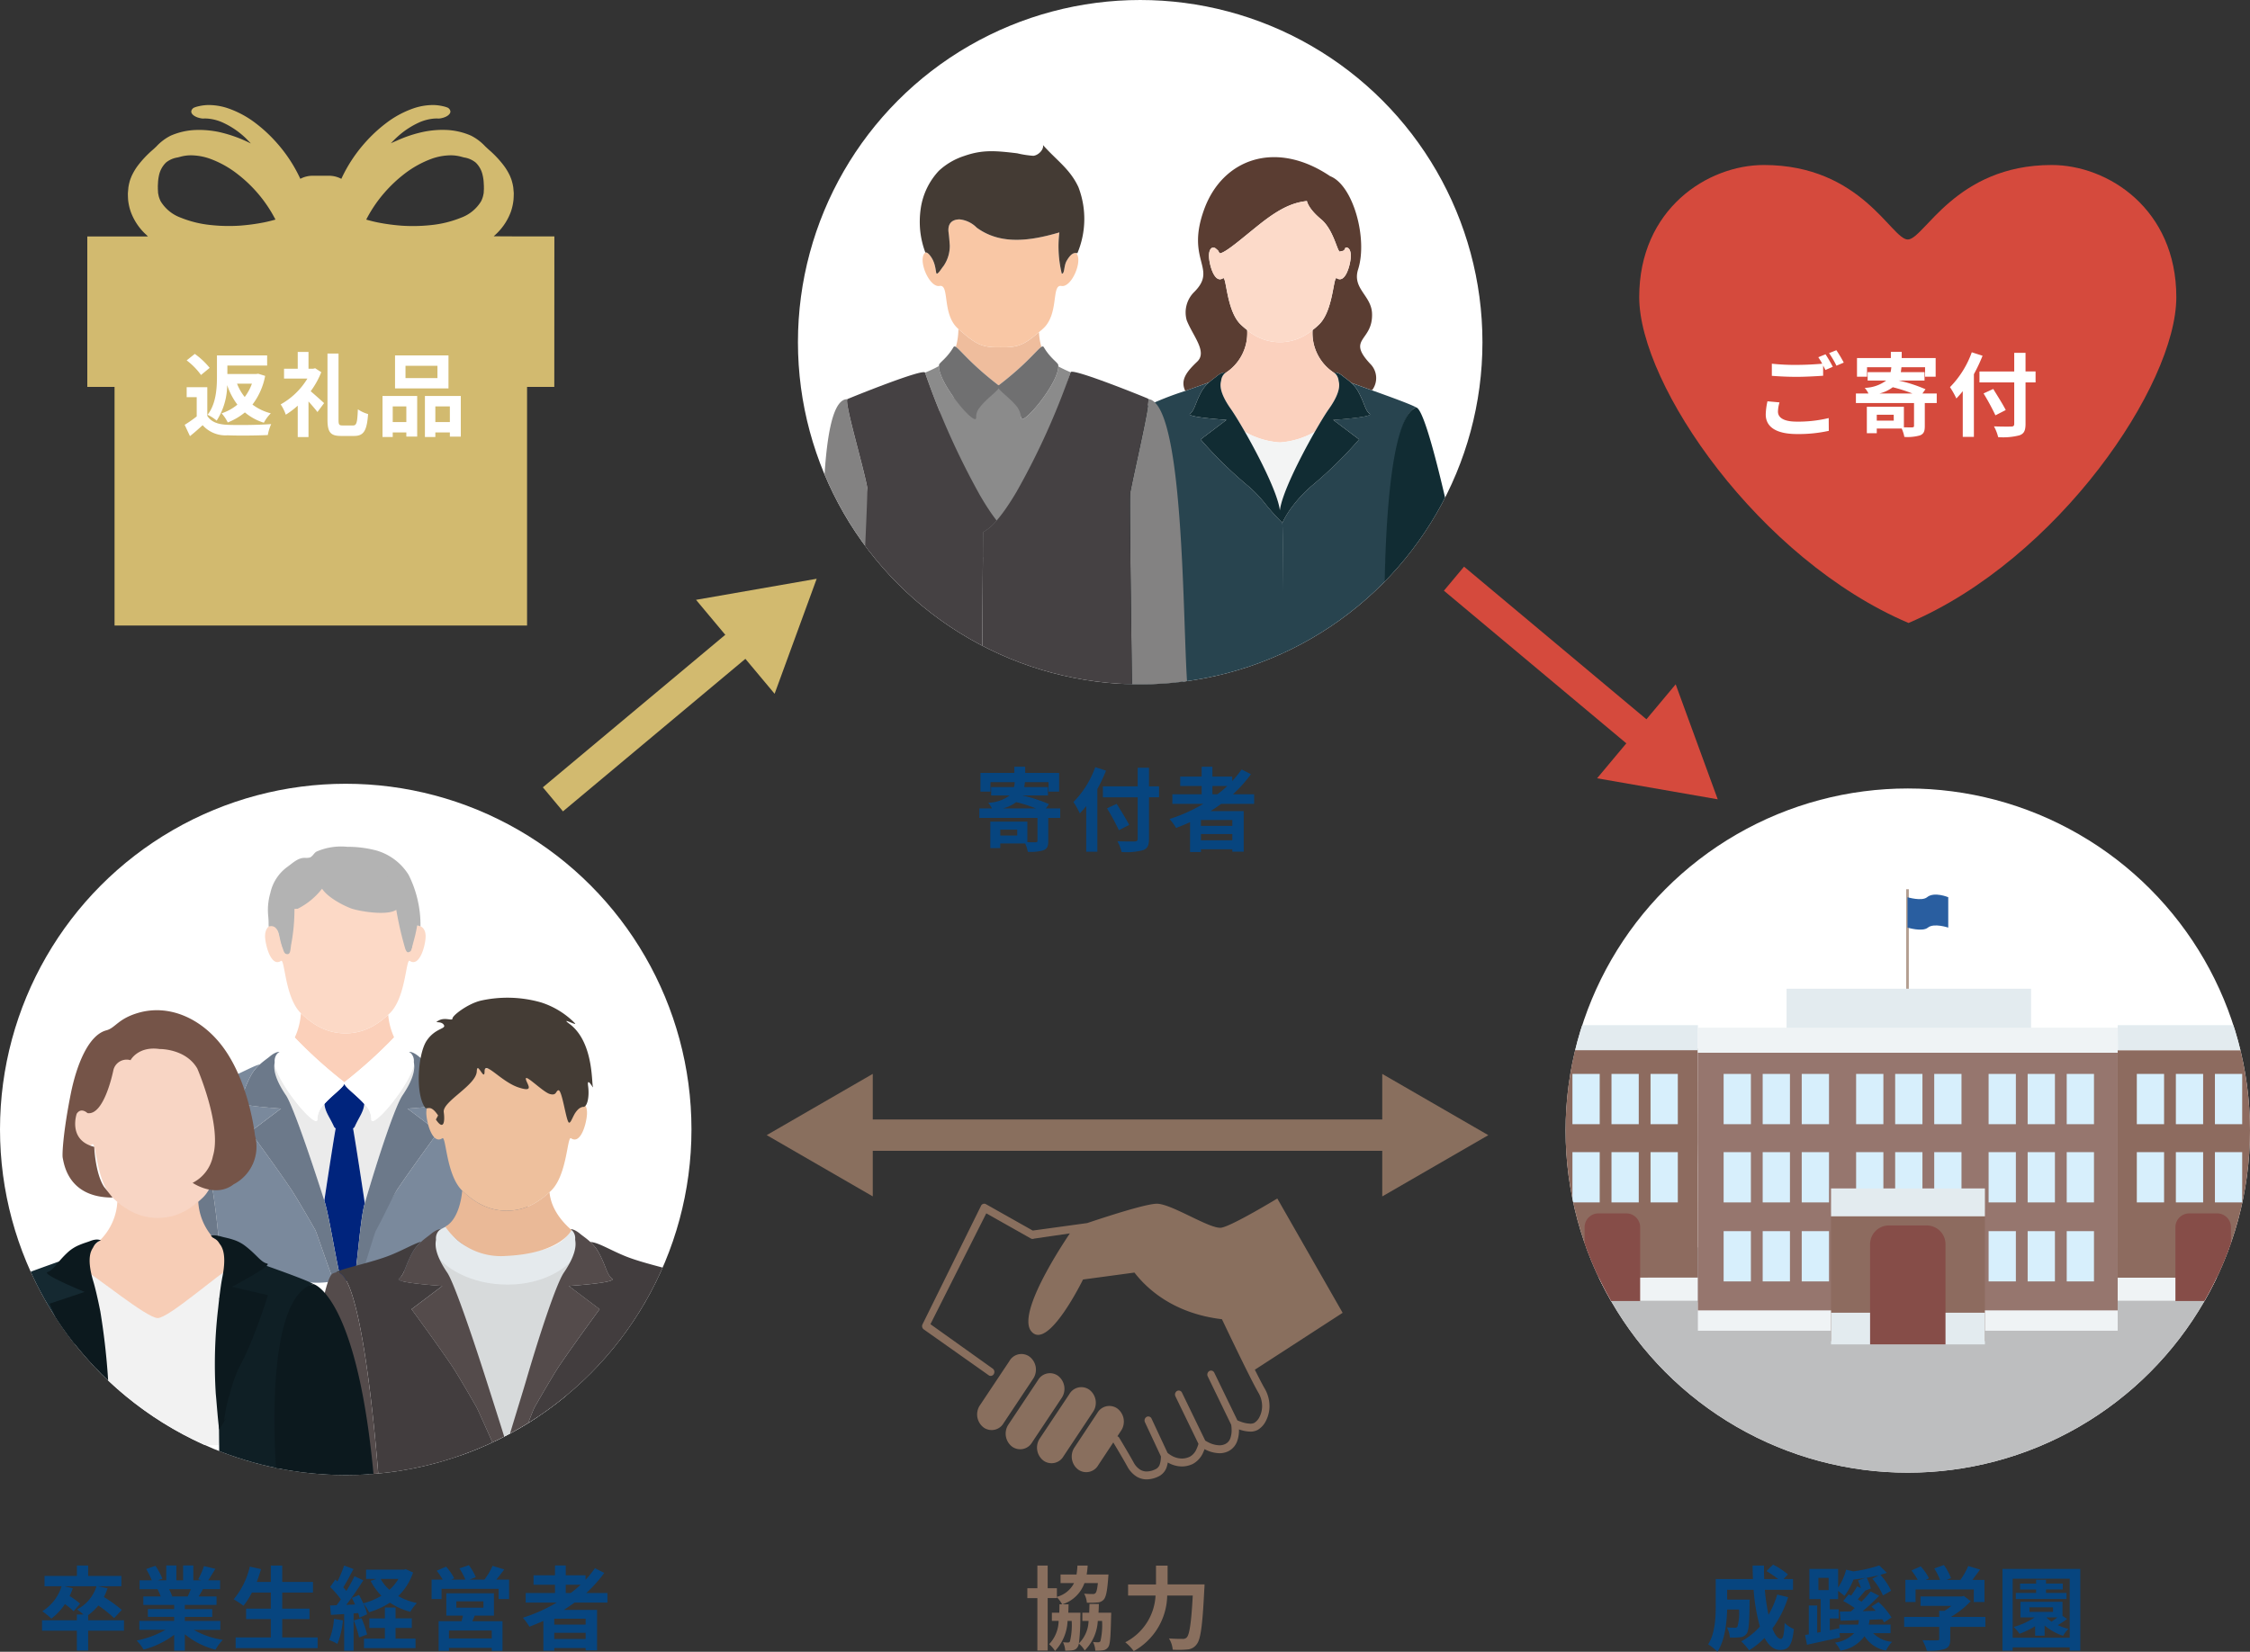 <svg xmlns="http://www.w3.org/2000/svg" xmlns:xlink="http://www.w3.org/1999/xlink" width="345.184" height="253.465" viewBox="0 0 345.184 253.465">
  <rect x="0" y="0" width="345.184" height="253.465" fill="#333333" stroke="none"/>
  <defs>
    <clipPath id="clip-path">
      <circle id="楕円形_6887" data-name="楕円形 6887" cx="52.502" cy="52.502" r="52.502" fill="none"/>
    </clipPath>
    <clipPath id="clip-path-2">
      <circle id="楕円形_6889" data-name="楕円形 6889" cx="52.507" cy="52.507" r="52.507" fill="none"/>
    </clipPath>
    <clipPath id="clip-path-3">
      <path id="交差_1" data-name="交差 1" d="M0,53.042a53.041,53.041,0,1,1,53.042,53.042A53.042,53.042,0,0,1,0,53.042Z" fill="none"/>
    </clipPath>
  </defs>
  <g id="グループ_159647" data-name="グループ 159647" transform="translate(-855 -2133.814)">
    <g id="グループ_159646" data-name="グループ 159646" transform="translate(498.817 2561.838)">
      <g id="グループ_159629" data-name="グループ 159629" transform="translate(596.363 -307.045)">
        <g id="グループ_159628" data-name="グループ 159628" clip-path="url(#clip-path)">
          <circle id="楕円形_6886" data-name="楕円形 6886" cx="52.502" cy="52.502" r="52.502" transform="translate(0.009 0.014)" fill="#fff"/>
          <g id="グループ_159627" data-name="グループ 159627" transform="translate(-7.71 15.477)">
            <rect id="長方形_18413" data-name="長方形 18413" width="105.08" height="36.602" transform="translate(6.018 54.963)" fill="#bdbebf"/>
            <path id="パス_135886" data-name="パス 135886" d="M499.261-312.61l-.014-16.926.032-4-.019-14.225H473.025v35.154Z" transform="translate(-471.25 372.213)" fill="#8d6b5f"/>
            <line id="線_29" data-name="線 29" x2="64.32" transform="translate(28.011 41.967)" fill="#d7effc"/>
            <rect id="長方形_18414" data-name="長方形 18414" width="64.403" height="4.354" transform="translate(28.011 63.387)" fill="#eff3f5"/>
            <path id="パス_135887" data-name="パス 135887" d="M527.058-326.693h19.189v-3.536H518.236v3.536h8.822Z" transform="translate(-425.822 389.832)" fill="#eff3f5"/>
            <path id="パス_135888" data-name="パス 135888" d="M480.961-326.693h19.189v-3.536H472.14v3.536h8.822Z" transform="translate(-472.14 389.832)" fill="#eff3f5"/>
            <path id="パス_135889" data-name="パス 135889" d="M544.472-312.738l-.014-16.926v-4l-.019-13.97h-26.2v34.9Z" transform="translate(-425.822 372.341)" fill="#8d6b5f"/>
            <rect id="長方形_18415" data-name="長方形 18415" width="37.514" height="6.252" transform="translate(41.613 15.268)" fill="#e3ebef"/>
            <line id="線_30" data-name="線 30" y2="15.268" transform="translate(60.171)" fill="none" stroke="#b39e90" stroke-miterlimit="10" stroke-width="0.404"/>
            <path id="パス_135890" data-name="パス 135890" d="M502.153-359.146s2.2.66,3,0c1.1-.908,3.25,0,3.25,0v4.663s-2.209-.752-3.122,0c-.842.7-3.123,0-3.123,0Z" transform="translate(-441.982 360.371)" fill="#295ea0"/>
            <path id="長方形_18416" data-name="長方形 18416" d="M2.125,0H6.4A2.125,2.125,0,0,1,8.521,2.125V13.447a0,0,0,0,1,0,0H0a0,0,0,0,1,0,0V2.125A2.125,2.125,0,0,1,2.125,0Z" transform="translate(10.633 49.741)" fill="#864d48"/>
            <path id="パス_135891" data-name="パス 135891" d="M550.514-307.876v-39.6h-64.4v39.6" transform="translate(-458.1 372.505)" fill="#96766e"/>
            <rect id="長方形_18417" data-name="長方形 18417" width="4.184" height="7.716" transform="translate(31.96 28.34)" fill="#d7effc"/>
            <rect id="長方形_18418" data-name="長方形 18418" width="4.184" height="7.716" transform="translate(37.952 28.34)" fill="#d7effc"/>
            <rect id="長方形_18419" data-name="長方形 18419" width="4.184" height="7.716" transform="translate(43.943 28.34)" fill="#d7effc"/>
            <rect id="長方形_18420" data-name="長方形 18420" width="4.184" height="7.716" transform="translate(52.286 28.34)" fill="#d7effc"/>
            <rect id="長方形_18421" data-name="長方形 18421" width="4.184" height="7.716" transform="translate(58.278 28.34)" fill="#d7effc"/>
            <rect id="長方形_18422" data-name="長方形 18422" width="4.184" height="7.716" transform="translate(64.269 28.34)" fill="#d7effc"/>
            <rect id="長方形_18423" data-name="長方形 18423" width="4.184" height="7.716" transform="translate(72.612 28.34)" fill="#d7effc"/>
            <rect id="長方形_18424" data-name="長方形 18424" width="4.184" height="7.716" transform="translate(78.603 28.34)" fill="#d7effc"/>
            <rect id="長方形_18425" data-name="長方形 18425" width="4.184" height="7.716" transform="translate(84.595 28.34)" fill="#d7effc"/>
            <rect id="長方形_18426" data-name="長方形 18426" width="4.184" height="7.716" transform="translate(31.96 40.34)" fill="#d7effc"/>
            <rect id="長方形_18427" data-name="長方形 18427" width="4.184" height="7.716" transform="translate(37.952 40.34)" fill="#d7effc"/>
            <rect id="長方形_18428" data-name="長方形 18428" width="4.184" height="7.716" transform="translate(43.943 40.34)" fill="#d7effc"/>
            <rect id="長方形_18429" data-name="長方形 18429" width="4.184" height="7.716" transform="translate(52.286 40.34)" fill="#d7effc"/>
            <rect id="長方形_18430" data-name="長方形 18430" width="4.184" height="7.716" transform="translate(58.278 40.34)" fill="#d7effc"/>
            <rect id="長方形_18431" data-name="長方形 18431" width="4.184" height="7.716" transform="translate(64.269 40.34)" fill="#d7effc"/>
            <rect id="長方形_18432" data-name="長方形 18432" width="4.184" height="7.716" transform="translate(72.612 40.34)" fill="#d7effc"/>
            <rect id="長方形_18433" data-name="長方形 18433" width="4.184" height="7.716" transform="translate(78.603 40.34)" fill="#d7effc"/>
            <rect id="長方形_18434" data-name="長方形 18434" width="4.184" height="7.716" transform="translate(84.595 40.34)" fill="#d7effc"/>
            <rect id="長方形_18435" data-name="長方形 18435" width="4.184" height="7.716" transform="translate(95.349 28.34)" fill="#d7effc"/>
            <rect id="長方形_18436" data-name="長方形 18436" width="4.184" height="7.716" transform="translate(101.341 28.34)" fill="#d7effc"/>
            <rect id="長方形_18437" data-name="長方形 18437" width="4.184" height="7.716" transform="translate(107.332 28.34)" fill="#d7effc"/>
            <rect id="長方形_18438" data-name="長方形 18438" width="4.184" height="7.716" transform="translate(95.349 40.34)" fill="#d7effc"/>
            <rect id="長方形_18439" data-name="長方形 18439" width="4.184" height="7.716" transform="translate(101.341 40.34)" fill="#d7effc"/>
            <rect id="長方形_18440" data-name="長方形 18440" width="4.184" height="7.716" transform="translate(107.332 40.34)" fill="#d7effc"/>
            <rect id="長方形_18441" data-name="長方形 18441" width="4.184" height="7.716" transform="translate(8.765 28.34)" fill="#d7effc"/>
            <rect id="長方形_18442" data-name="長方形 18442" width="4.184" height="7.716" transform="translate(14.757 28.34)" fill="#d7effc"/>
            <rect id="長方形_18443" data-name="長方形 18443" width="4.184" height="7.716" transform="translate(20.748 28.34)" fill="#d7effc"/>
            <rect id="長方形_18444" data-name="長方形 18444" width="4.184" height="7.716" transform="translate(8.765 40.34)" fill="#d7effc"/>
            <rect id="長方形_18445" data-name="長方形 18445" width="4.184" height="7.716" transform="translate(14.757 40.34)" fill="#d7effc"/>
            <rect id="長方形_18446" data-name="長方形 18446" width="4.184" height="7.716" transform="translate(20.748 40.34)" fill="#d7effc"/>
            <rect id="長方形_18447" data-name="長方形 18447" width="4.184" height="7.716" transform="translate(31.96 52.466)" fill="#d7effc"/>
            <rect id="長方形_18448" data-name="長方形 18448" width="4.184" height="7.716" transform="translate(37.952 52.466)" fill="#d7effc"/>
            <rect id="長方形_18449" data-name="長方形 18449" width="4.184" height="7.716" transform="translate(43.943 52.466)" fill="#d7effc"/>
            <rect id="長方形_18450" data-name="長方形 18450" width="4.184" height="7.716" transform="translate(72.612 52.466)" fill="#d7effc"/>
            <rect id="長方形_18451" data-name="長方形 18451" width="4.184" height="7.716" transform="translate(78.603 52.466)" fill="#d7effc"/>
            <rect id="長方形_18452" data-name="長方形 18452" width="4.184" height="7.716" transform="translate(84.595 52.466)" fill="#d7effc"/>
            <path id="長方形_18453" data-name="長方形 18453" d="M0,0H8.521a0,0,0,0,1,0,0V11.322A2.125,2.125,0,0,1,6.4,13.447H2.125A2.125,2.125,0,0,1,0,11.322V0A0,0,0,0,1,0,0Z" transform="translate(109.793 63.188) rotate(-180)" fill="#864d48"/>
            <path id="パス_135892" data-name="パス 135892" d="M519.907-335.446v20.2H496.3v-19.74" transform="translate(-447.862 384.59)" fill="#8d6b5f"/>
            <rect id="長方形_18454" data-name="長方形 18454" width="23.605" height="4.862" transform="translate(48.44 64.982)" fill="#e3ebef"/>
            <rect id="長方形_18455" data-name="長方形 18455" width="23.605" height="4.281" transform="translate(48.44 45.915)" fill="#e3ebef"/>
            <path id="長方形_18456" data-name="長方形 18456" d="M2.885,0h5.8a2.885,2.885,0,0,1,2.885,2.885V18.252a0,0,0,0,1,0,0H0a0,0,0,0,1,0,0V2.885A2.885,2.885,0,0,1,2.885,0Z" transform="translate(54.43 51.592)" fill="#864d48"/>
            <path id="パス_135893" data-name="パス 135893" d="M499.087-345.708H473.238l-.031-3.849h25.875Z" transform="translate(-471.067 370.412)" fill="#e3ebef"/>
            <path id="パス_135894" data-name="パス 135894" d="M543.682-345.708H518.268l-.031-3.849h25.441Z" transform="translate(-425.821 370.412)" fill="#e3ebef"/>
            <path id="パス_135895" data-name="パス 135895" d="M550.535-345.515H486.123l-.031-3.849h64.439Z" transform="translate(-458.119 370.606)" fill="#eff3f5"/>
          </g>
        </g>
      </g>
      <g id="グループ_159634" data-name="グループ 159634" transform="translate(478.599 -428.023)">
        <circle id="楕円形_6888" data-name="楕円形 6888" cx="52.507" cy="52.507" r="52.507" fill="#fff"/>
        <g id="グループ_159633" data-name="グループ 159633">
          <g id="グループ_159632" data-name="グループ 159632" clip-path="url(#clip-path-2)">
            <g id="グループ_159630" data-name="グループ 159630" transform="translate(49.65 24.12)">
              <path id="パス_135896" data-name="パス 135896" d="M451.846-382.373c.88-.746,1.387-.549,1.387-.549a.825.825,0,0,0-.2.142l.074-.044a7.259,7.259,0,0,0,3.418-6.638,12.381,12.381,0,0,1-1-.862c-2.2-2.119-2.175-7.47-2.7-7.093-1.211.814-1.987-1.608-2.139-3.045-.092-.882.12-1.448.437-1.614a.985.985,0,0,1,.435,0,.984.984,0,0,1,.238.174,1.141,1.141,0,0,0,.225.18c.17.247.245.515.393.477,1.057-.279,3.39-2.356,6.006-4.437,3.306-2.63,5.267-3.356,7.271-3.583,0,0,.162,1.125,2.167,2.791s2.524,5.228,2.941,4.964c.255-.162.579.068.792-.583.5-.18.938.429.812,1.628-.152,1.437-.928,3.859-2.137,3.045-.531-.377-.511,4.974-2.706,7.093q-.235.229-.481.445c-.166.146-.343.281-.517.417a7.259,7.259,0,0,0,3.418,6.638l.072.044a.842.842,0,0,0-.2-.142s.507-.2,1.387.549c.255.216.75.541,1.251,1,.551.21,1.776.645,3.19,1.151a3.078,3.078,0,0,0-.283-4.064c-3.7-3.96.457-3.4.283-7.737-.112-2.763-3.075-3.8-2.135-6.754,1.5-4.7-.752-12.921-4.292-14.3-8.384-5.65-16.485-2.62-19.3,5.02-2.947,8,2.119,9.08-1.55,12.749a4.4,4.4,0,0,0-1.153,4.348c.938,2.39,3.2,4.826,1.616,6.335s-2.656,2.807-1.84,4.5c1.564-.561,2.977-1.061,3.645-1.313C451.144-381.862,451.6-382.167,451.846-382.373Z" transform="translate(-437.255 415.992)" fill="#5a3d32"/>
              <path id="パス_135897" data-name="パス 135897" d="M458.209-395.883l.012.008.012-.01Z" transform="translate(-425.733 436.196)" fill="#fbd1be"/>
              <path id="パス_135898" data-name="パス 135898" d="M451.138-390.694c.5.708,1.3,1.995,2.189,3.556a12.482,12.482,0,0,0,5.359,1.618,12.523,12.523,0,0,0,5.369-1.64c.888-1.55,1.68-2.831,2.177-3.534,2-2.843,1.52-3.96,1.46-4.318a1.8,1.8,0,0,0-.5-1.065l-.072-.044a7.26,7.26,0,0,1-3.418-6.638,10.023,10.023,0,0,1-1.127.786,7.966,7.966,0,0,1-1.582.714,7.519,7.519,0,0,1-1.544.319,7.692,7.692,0,0,1-1.967-.056,7.457,7.457,0,0,1-1.554-.423,8.544,8.544,0,0,1-1.6-.842c-.23-.154-.449-.325-.666-.5a7.259,7.259,0,0,1-3.418,6.638l-.074.044a1.813,1.813,0,0,0-.5,1.065C449.618-394.654,449.133-393.537,451.138-390.694Z" transform="translate(-434.4 429.289)" fill="#fbd1be"/>
              <path id="パス_135899" data-name="パス 135899" d="M456.821-391.5a7.457,7.457,0,0,0,1.554.423,7.692,7.692,0,0,0,1.967.056,7.517,7.517,0,0,0,1.544-.319,7.967,7.967,0,0,0,1.582-.714,10.018,10.018,0,0,0,1.127-.786c.174-.136.351-.271.517-.417s.325-.293.481-.445c2.2-2.119,2.175-7.47,2.706-7.093,1.209.814,1.985-1.608,2.137-3.045.126-1.2-.311-1.808-.812-1.628-.213.652-.537.421-.792.583-.417.265-.936-3.3-2.941-4.964s-2.167-2.791-2.167-2.791c-2,.227-3.966.952-7.271,3.583-2.616,2.081-4.95,4.158-6.006,4.437-.148.038-.222-.231-.393-.477a1.141,1.141,0,0,1-.225-.18.984.984,0,0,0-.238-.174.985.985,0,0,0-.435,0c-.317.166-.529.732-.437,1.614.152,1.437.928,3.859,2.139,3.045.529-.377.509,4.974,2.7,7.093a12.381,12.381,0,0,0,1,.862c.217.172.435.343.666.5A8.544,8.544,0,0,0,456.821-391.5Z" transform="translate(-435.292 419.366)" fill="#fcdac9"/>
              <path id="パス_135900" data-name="パス 135900" d="M458.215-395.873l.04.03.032-.044-.06,0Z" transform="translate(-425.727 436.194)" fill="#f3f4f4"/>
              <path id="パス_135901" data-name="パス 135901" d="M451.451-394.956c2.227,3.889,5.052,9.479,5.359,12.043.307-2.568,3.142-8.174,5.369-12.065a12.523,12.523,0,0,1-5.369,1.64A12.482,12.482,0,0,1,451.451-394.956Z" transform="translate(-432.524 437.107)" fill="#f3f4f4"/>
              <path id="パス_135902" data-name="パス 135902" d="M474.767-394.935a.148.148,0,0,1,.088-.006c-.69-.433-4.082-1.662-6.788-2.63-1.413-.505-2.638-.94-3.19-1.151a5.205,5.205,0,0,1,1.046,1.285c1.012,1.812,1.069,2.923,1.784,3.456.668.5-4.769.892-5.5.942l-.032.044,3.917,2.957a63.271,63.271,0,0,1-7.454,7.275,20.089,20.089,0,0,0-2.614,2.793,14.356,14.356,0,0,0-1.71,2.722h0c.114.507.062,24.37.1,24.631.012.08.02.156.03.235,5.519-.154,10.878-5.014,15.5-7.4C470.024-363.217,469.9-392.782,474.767-394.935Z" transform="translate(-429.647 433.345)" fill="#28444f"/>
              <path id="パス_135903" data-name="パス 135903" d="M465.005-377.213a32.565,32.565,0,0,1-2.474-2.722,20.094,20.094,0,0,0-2.614-2.793A63.269,63.269,0,0,1,452.463-390l3.969-3s-6.3-.415-5.585-.948.772-1.644,1.784-3.456a5.294,5.294,0,0,1,1.119-1.351c-.668.253-2.081.752-3.645,1.313a47.744,47.744,0,0,0-6.357,2.526c-.026.038-.05.082-.074.126.09-.1.174-.144.247-.112,5.088,2.251,4.723,42.137,4.844,45.106,4.689,2.265,9.952-2.787,15.509-2.787.341,0,.678-.016,1.016-.026-.01-.076-.03-.676-.03-1.887C465.26-354.756,465.119-376.706,465.005-377.213Z" transform="translate(-440.338 433.312)" fill="#28444f"/>
              <path id="パス_135904" data-name="パス 135904" d="M469.363-399.485a.841.841,0,0,1,.2.142,1.8,1.8,0,0,1,.5,1.065c.06.359.545,1.476-1.46,4.318-.5.7-1.289,1.985-2.177,3.534-2.227,3.891-5.062,9.5-5.369,12.065-.307-2.564-3.132-8.154-5.359-12.043-.892-1.562-1.69-2.849-2.189-3.556-2-2.843-1.52-3.96-1.46-4.318a1.813,1.813,0,0,1,.5-1.065.825.825,0,0,1,.2-.142s-.507-.2-1.387.549c-.243.206-.7.511-1.179.938a5.294,5.294,0,0,0-1.119,1.351c-1.012,1.812-1.069,2.923-1.784,3.456s5.585.948,5.585.948l-3.969,3a63.268,63.268,0,0,0,7.454,7.275,20.09,20.09,0,0,1,2.614,2.793,32.574,32.574,0,0,0,2.474,2.722h0a14.356,14.356,0,0,1,1.71-2.722,20.089,20.089,0,0,1,2.614-2.793,63.269,63.269,0,0,0,7.454-7.275L469.3-392.2l-.04-.03-.012-.008.024,0,.06,0c.732-.05,6.169-.445,5.5-.942-.716-.533-.772-1.644-1.784-3.456A5.205,5.205,0,0,0,472-397.931c-.5-.463-1-.788-1.251-1C469.87-399.682,469.363-399.485,469.363-399.485Z" transform="translate(-436.771 432.555)" fill="#112c33"/>
              <path id="パス_135905" data-name="パス 135905" d="M467.024-396.834a.148.148,0,0,0-.088.006c-4.864,2.153-4.743,27.823-4.828,31.259,2.875-1.486,9.521-3.815,11.874-5.992C472.826-376.848,468.768-396.423,467.024-396.834Z" transform="translate(-421.816 435.238)" fill="#112c33"/>
              <path id="パス_135906" data-name="パス 135906" d="M445.592-396.83c-.076-.024-.14.03-.247.112-3.336,2.612-2.879,40-3.336,46.83,2.412,2.117,6.566,1.285,9.489,2.7C451.378-350.16,451.855-394.889,445.592-396.83Z" transform="translate(-442.01 435.241)" fill="#04151a"/>
            </g>
            <g id="グループ_159631" data-name="グループ 159631" transform="translate(3.385 22.246)">
              <path id="パス_135907" data-name="パス 135907" d="M431.96-395.047v0h0Z" transform="translate(-405.843 438.912)" fill="#efbd9d"/>
              <path id="パス_135908" data-name="パス 135908" d="M435.892-394.187c4.346-3.334,5.9-5.5,6.564-5.9a9.5,9.5,0,0,1-.371-2.267c-2.133,1.794-3.075,2.41-5.9,2.312-3.051.1-3.905-.615-6.427-2.757-.014-.012-.026-.026-.04-.04a10.156,10.156,0,0,1-.387,2.753C429.988-399.69,431.543-397.523,435.892-394.187Z" transform="translate(-408.488 431.08)" fill="#efbd9d"/>
              <path id="パス_135909" data-name="パス 135909" d="M435.414-380.14c.166-1.1.329-2.163.483-3.17h0l.008-.054c.5-3.24.914-5.826,1.073-6.694l0,0a.633.633,0,0,1-.194-.176v0a.749.749,0,0,1-.05-.068v0a18.363,18.363,0,0,1-1.359-3.025c-.014-.08-.028-.162-.036-.247l0-.024a2.185,2.185,0,0,0-.515,1.419c.18,1.909-5.806-5.126-5.71-7.829a19.907,19.907,0,0,1-2.139,1.018h0A117.6,117.6,0,0,0,435.414-380.14Z" transform="translate(-410.859 433.925)" fill="#8b8b8b"/>
              <path id="パス_135910" data-name="パス 135910" d="M421.054-397.478l.006,0-.044.018a.118.118,0,0,1,.026,0Z" transform="translate(-416.84 436.467)" fill="#8b8b8b"/>
              <path id="パス_135911" data-name="パス 135911" d="M440.93-392.209a26.76,26.76,0,0,1,2.4-3.5l-10.1-2.3c-.05.072-4.711,4.932-4.792,4.978.156.86,2.971,14.318,3.462,17.518.008.048-4.17,4.026-4.162,4.076l7.326.706c.126.824,6.046-9.852,6.181-8.963,3.508-5.946,6-15.477,7.277-19.386h0a20.2,20.2,0,0,1-1.887-.9C446.655-397.239,440.751-390.315,440.93-392.209Z" transform="translate(-410.08 433.953)" fill="#8b8b8b"/>
              <path id="パス_135912" data-name="パス 135912" d="M444.084-397.42a2.727,2.727,0,0,1,.337.06c-.11-.05-.241-.1-.389-.152h0C444.06-397.5,444.074-397.466,444.084-397.42Z" transform="translate(-393.713 436.435)" fill="#8b8b8b"/>
              <path id="パス_135913" data-name="パス 135913" d="M423.135-397.471a.118.118,0,0,0-.026,0,1.6,1.6,0,0,0-.451.078c-4.771,1.854-2.729,32.327-3.725,36.7a36.225,36.225,0,0,0,8.633,7.472c-.028-.926-1.249-29.93-1.379-30.641C425.581-387.214,422.628-397.023,423.135-397.471Z" transform="translate(-418.933 436.476)" fill="#838282"/>
              <path id="パス_135914" data-name="パス 135914" d="M445.857-397.4a.412.412,0,0,0-.048-.008,2.726,2.726,0,0,0-.337-.06c.206,1.026-2.205,11.155-2.793,14.393-.146.816.321,31.118.3,32.205,3.28-1.935,6.225,2.227,8.731-.607C450.624-356.1,451.532-395.04,445.857-397.4Z" transform="translate(-395.101 436.481)" fill="#838282"/>
              <path id="パス_135915" data-name="パス 135915" d="M431.868-395.1h0C431.784-395.288,431.784-395.288,431.868-395.1Z" transform="translate(-405.999 438.718)" fill="#fff"/>
              <path id="パス_135916" data-name="パス 135916" d="M431.14-396.812l0,.024,0-.026Z" transform="translate(-406.667 437.137)" fill="#fff"/>
              <path id="パス_135917" data-name="パス 135917" d="M433.745-390.681a2.185,2.185,0,0,1,.515-1.419l0,0c.052-.072.106-.144.164-.215.122-.156.257-.309.4-.461s.291-.3.443-.449c.293-.281.593-.549.872-.8.339-.3.64-.575.852-.806a2.051,2.051,0,0,0,.2-.249,2.318,2.318,0,0,0,.2.251c.213.231.513.5.85.8.281.251.579.519.872.8.154.146.3.3.445.451s.277.3.4.461c.058.07.112.142.164.215a3.7,3.7,0,0,1,.515,1.419c-.178,1.895,5.726-5.03,5.712-7.773a1.547,1.547,0,0,0-.008-.2c-.046-.387-1.177-.974-2.219-2.739-.084-.14-.2-.148-.367-.046-.662.4-2.217,2.568-6.564,5.9-4.348-3.336-5.9-5.5-6.564-5.9-.168-.1-.283-.094-.365.046-1.044,1.764-2.173,2.352-2.221,2.739,0,.044,0,.094-.006.14C427.939-395.807,433.926-388.772,433.745-390.681Z" transform="translate(-409.788 432.425)" fill="#707071"/>
              <path id="パス_135918" data-name="パス 135918" d="M441.912-375.007a7.388,7.388,0,0,0,2.043-1.768c-.255-.325-.513-.674-.778-1.05-.3-.431-.605-.894-.914-1.383-.122-.194-.245-.393-.369-.6-.132-.219-.267-.445-.4-.672l-.082-.138,0,0a117.665,117.665,0,0,1-8.444-18.849l0,0c-.261-.67-11.245,3.767-11.888,4.054l-.006,0-.012.016c-.507.447,2.446,10.257,3.051,13.6.13.712-1.345,30.14-1.315,31.066,4.765,2.955,12.963,4.3,18.867,4.755C441.728-346.655,441.81-374.955,441.912-375.007Z" transform="translate(-416.856 434.401)" fill="#454143"/>
              <path id="パス_135919" data-name="パス 135919" d="M456.871-395.351c-.01-.046-.024-.08-.048-.092h0c-.628-.281-11.636-4.739-11.87-4.056h0a111.817,111.817,0,0,1-8.284,18.324c-.13.223-.263.443-.393.658q-.43.7-.856,1.343-.274.415-.545.8-.388.544-.766,1.022c-.134.17-.267.335-.4.491l-.106.12a7.388,7.388,0,0,1-2.043,1.768c-.1.052-.184,28.352-.251,29.038.924.07,1.856,0,2.8,0,6.678,0,14.91.345,20.273-2.819.022-1.087-.445-31.389-.3-32.205C454.666-384.2,457.078-394.325,456.871-395.351Z" transform="translate(-406.501 434.367)" fill="#454143"/>
              <path id="パス_135920" data-name="パス 135920" d="M438.736-391.615c2.827.1,3.769-.517,5.9-2.312l.523-.445c2.646-2.245,1.313-6.937,2.921-6.642,1.578.287,3.37-3.99,2.237-5.066-.549-.052-1,.467-1.425,1.179-.475.8-.291,2.031-.762,2a17.671,17.671,0,0,1-.371-6.333c-4.429,1.3-8.994,1.975-12.684-.734a4.277,4.277,0,0,0-2.634-1.267c-1.323.022-1.854.808-1.67,2.079.094.638.14,1.5.176,1.876a5.428,5.428,0,0,1-1,3.26c-.2.2-.68,1.048-.966,1.119-.237.058-.076-1.321-.866-2.512-.623-.942-.912-.734-.912-.734-1.263.976.575,5.423,2.181,5.13s.293,4.34,2.881,6.6c.014.014.026.028.04.04C434.831-392.23,435.685-391.511,438.736-391.615Z" transform="translate(-411.042 422.649)" fill="#f9c7a5"/>
              <path id="パス_135921" data-name="パス 135921" d="M428.341-399.688c.79,1.191.63,2.57.866,2.512.287-.07.768-.914.966-1.119a5.428,5.428,0,0,0,1-3.26c-.036-.379-.082-1.239-.176-1.876-.184-1.271.347-2.057,1.67-2.079a4.277,4.277,0,0,1,2.634,1.267c3.691,2.709,8.256,2.035,12.684.734a17.671,17.671,0,0,0,.371,6.333c.471.028.287-1.2.762-2,.423-.712.876-1.231,1.425-1.179a.771.771,0,0,1,.207.042,13.612,13.612,0,0,0,.156-10.154c-1.3-2.8-3.38-4.118-5.439-6.457.19.636-.666,1.584-1.476,1.658a15.1,15.1,0,0,1-2.472-.383c-3.406-.413-5.353-.567-8.141.411a10.4,10.4,0,0,0-3.871,2.263,10.7,10.7,0,0,0-2.777,5.712,14.1,14.1,0,0,0-.1,3.42,13.416,13.416,0,0,0,.8,3.424S427.717-400.63,428.341-399.688Z" transform="translate(-411.264 416.927)" fill="#443b34"/>
            </g>
          </g>
        </g>
      </g>
      <path id="パス_135922" data-name="パス 135922" d="M434.513-399.822h-5.341l-3.967-.02c.206-.184.407-.371.593-.559a8.961,8.961,0,0,0,2.033-3.184,8.379,8.379,0,0,0,.415-1.873c.02-.313.036-.625.036-.938l.006-.036-.08-.9-.02-.124-.044-.233a2.708,2.708,0,0,0-.072-.327l-.03-.116a4.746,4.746,0,0,0-.275-.806l-.03-.094a9.075,9.075,0,0,0-.916-1.57,15.785,15.785,0,0,0-2.316-2.484c-.2-.174-.393-.363-.6-.551a7.72,7.72,0,0,0-2.2-1.658,10.609,10.609,0,0,0-3.741-.864c-.212-.006-.421-.014-.634-.014a14.912,14.912,0,0,0-2.977.319,19.623,19.623,0,0,0-3.927,1.3c-.331.14-.664.285-1,.443.293-.309.593-.615.916-.912a12.749,12.749,0,0,1,3.52-2.33,7.162,7.162,0,0,1,2.221-.553,5.643,5.643,0,0,1,.712,0c1.02-.1,1.806-.593,1.768-1.117a.774.774,0,0,0-.529-.6,4.157,4.157,0,0,0-.686-.192l-.02-.006a6.847,6.847,0,0,0-1.49-.162,9.438,9.438,0,0,0-2.7.429,15.023,15.023,0,0,0-4.441,2.35,22.528,22.528,0,0,0-3.288,3.065,22.556,22.556,0,0,0-3.561,5.443l-.018.04a4.038,4.038,0,0,0-1.893-.475h-2.514a4.026,4.026,0,0,0-1.884.471,22.558,22.558,0,0,0-3.581-5.479,22.407,22.407,0,0,0-3.286-3.065,15.024,15.024,0,0,0-4.441-2.35,9.429,9.429,0,0,0-2.7-.429,6.842,6.842,0,0,0-1.488.162l-.02.006a4.162,4.162,0,0,0-.686.192.777.777,0,0,0-.529.6c-.038.523.748,1.016,1.77,1.117a5.608,5.608,0,0,1,.71,0,7.162,7.162,0,0,1,2.221.553,12.688,12.688,0,0,1,3.52,2.33c.176.16.333.331.5.5.138.144.287.281.411.437a20.91,20.91,0,0,0-4.928-1.766,15.366,15.366,0,0,0-2.979-.313c-.211,0-.421.008-.632.014a10.589,10.589,0,0,0-3.741.864,7.73,7.73,0,0,0-2.2,1.658c-.2.188-.393.377-.6.551a16.027,16.027,0,0,0-2.332,2.5,9.125,9.125,0,0,0-.908,1.578l-.022.072a4.745,4.745,0,0,0-.277.806l-.028.11c-.03.108-.05.225-.072.319l-.058.335-.08.9v.072c0,.313.014.626.036.98a8.322,8.322,0,0,0,.413,1.824,8.909,8.909,0,0,0,2.035,3.19c.114.114.241.227.363.341.076.078.15.15.227.239h-9.3v23.085h4.18v36.618h63.286v-36.618h4.178Zm-26.048-6.734a21.473,21.473,0,0,1,3.087-2.9,15.782,15.782,0,0,1,4.126-2.28,8.977,8.977,0,0,1,2.913-.531,6.2,6.2,0,0,1,1.708.235l.355.094a3.71,3.71,0,0,1,1.808.8,3.776,3.776,0,0,1,1.047,1.925,6.083,6.083,0,0,1,.16,1.083l.036.69-.008.008.008.277-.036.7c-.036.152-.066.291-.08.385a4.071,4.071,0,0,1-.321.864,6.009,6.009,0,0,1-3.079,2.514,16.684,16.684,0,0,1-4.555,1.127,25.585,25.585,0,0,1-2.811.152c-.551,0-1.111-.014-1.656-.05a30.424,30.424,0,0,1-3.741-.5c-.617-.126-1.165-.267-1.64-.4-.044-.014-.1-.026-.136-.042A20.588,20.588,0,0,1,408.465-406.556Zm-34.793-.9.036-.662a6.512,6.512,0,0,1,.158-1.119,3.858,3.858,0,0,1,1.069-1.925,3.742,3.742,0,0,1,1.78-.776l.369-.094a6.1,6.1,0,0,1,1.7-.235,8.977,8.977,0,0,1,2.913.531,15.412,15.412,0,0,1,4.12,2.28,21.012,21.012,0,0,1,3.093,2.9,20.909,20.909,0,0,1,2.554,3.663c.086.162.178.323.259.487-.5.144-1.1.3-1.774.435a30.375,30.375,0,0,1-3.741.5c-.543.036-1.1.05-1.656.05a25.331,25.331,0,0,1-2.8-.152,16.672,16.672,0,0,1-4.563-1.127,6.017,6.017,0,0,1-3.079-2.514,4.829,4.829,0,0,1-.3-.79c-.03-.152-.058-.307-.094-.459l-.036-.7.006-.291Z" transform="translate(6.719 8.076)" fill="#d2ba6f"/>
      <path id="パス_135923" data-name="パス 135923" d="M449.333-306.265a2.116,2.116,0,0,1,3.067-.678,2.514,2.514,0,0,1,.625,3.318l-4.585,6.893a2.119,2.119,0,0,1-3.069.674,2.517,2.517,0,0,1-.626-3.32Zm6.9,6.516a.543.543,0,0,1,.776.214s1.327,2.2,2.175,3.725a2.932,2.932,0,0,0,1,1.125,1.89,1.89,0,0,0,1.028.287,3.207,3.207,0,0,0,1.484-.421,1.273,1.273,0,0,0,.551-.814,3.867,3.867,0,0,0,.134-1.028l0-.056-2.446-5.235a.636.636,0,0,1,.251-.822.547.547,0,0,1,.762.269l2.448,5.245.084.07a3.806,3.806,0,0,0,.479.331,3.285,3.285,0,0,0,1.638.475,2.846,2.846,0,0,0,1.227-.283,2.37,2.37,0,0,0,1.01-1.147,5.079,5.079,0,0,0,.309-.824l-3.531-7.283a.638.638,0,0,1,.239-.828.547.547,0,0,1,.766.259l3.563,7.348.066.044a5.863,5.863,0,0,0,.525.283,3.917,3.917,0,0,0,1.588.4,2,2,0,0,0,.96-.229,1.546,1.546,0,0,0,.722-.878,3.579,3.579,0,0,0,.19-1.219,5.279,5.279,0,0,0-.066-.824l-3.595-7.418a.636.636,0,0,1,.239-.828.547.547,0,0,1,.764.259l3.542,7.307.022.01c.128.058.311.132.525.209a4.647,4.647,0,0,0,1.433.293,1.286,1.286,0,0,0,.613-.124,2.152,2.152,0,0,0,.8-.908,3.645,3.645,0,0,0,.4-1.672,4.087,4.087,0,0,0-.575-2.057c-.732-1.267-2.225-4.29-3.551-7.027-.832-1.716-1.586-3.3-2.035-4.24-7.414-.88-11.49-4.651-13.424-7.159l-7.891,1.065s-5.381,11.018-7.931,7.957,6.516-15.914,6.516-15.914,10.479-3.673,12.747-3.673,8.212,3.98,9.912,3.673,8.563-4.475,8.563-4.475l10.024,17.542-13.47,8.733c.62,1.233,1.163,2.288,1.5,2.871a5.378,5.378,0,0,1,.748,2.7,4.968,4.968,0,0,1-.545,2.271,3.3,3.3,0,0,1-1.279,1.4,2.354,2.354,0,0,1-1.121.255,5.508,5.508,0,0,1-1.736-.341c0,.038,0,.07,0,.108a4.854,4.854,0,0,1-.269,1.674,2.769,2.769,0,0,1-1.267,1.518,3.022,3.022,0,0,1-1.467.357,5.069,5.069,0,0,1-2.28-.626c-.052.142-.112.293-.184.453a3.625,3.625,0,0,1-1.618,1.818,3.912,3.912,0,0,1-1.68.387,4.356,4.356,0,0,1-2.155-.612,4.8,4.8,0,0,1-.112.5,2.462,2.462,0,0,1-1.125,1.544,4.262,4.262,0,0,1-1.991.551,2.987,2.987,0,0,1-1.592-.449,4.12,4.12,0,0,1-1.405-1.56c-.85-1.53-2.179-3.727-2.179-3.727A.642.642,0,0,1,456.233-299.749Zm-2.6-3.635a2.117,2.117,0,0,1,3.067-.674,2.513,2.513,0,0,1,.626,3.318l-3.561,5.379a2.121,2.121,0,0,1-3.071.674,2.519,2.519,0,0,1-.624-3.32Zm-9.112-5.024a2.116,2.116,0,0,1,3.069-.676,2.515,2.515,0,0,1,.624,3.318l-4.585,6.89a2.117,2.117,0,0,1-3.069.674,2.515,2.515,0,0,1-.623-3.32Zm-8.44-27.037a.519.519,0,0,1,.461.03l7.175,4.048,8.9-1.223a.551.551,0,0,1,.742.327.63.63,0,0,1-.3.8l-9.142,1.335a.523.523,0,0,1-.481-.02l-6.844-3.863L428.024-317l9.5,6.778a.639.639,0,0,1,.247.826.549.549,0,0,1-.764.265l-9.952-7.031a.634.634,0,0,1-.273-.762l8.965-18.163A.587.587,0,0,1,436.077-335.445Zm4.064,24.092a2.114,2.114,0,0,1,3.067-.676,2.513,2.513,0,0,1,.626,3.318l-4.585,6.89a2.119,2.119,0,0,1-3.069.674,2.517,2.517,0,0,1-.626-3.32Z" transform="translate(70.902 92.175)" fill="#896f5e"/>
      <g id="グループ_159635" data-name="グループ 159635" transform="translate(473.807 -263.229)">
        <path id="パス_135924" data-name="パス 135924" d="M431.124-327.031l-16.27-9.4,16.27-9.4v18.792" transform="translate(-414.854 345.823)" fill="#896f5e"/>
        <path id="パス_135925" data-name="パス 135925" d="M461.958-345.823l16.27,9.4-16.27,9.4v-18.792" transform="translate(-367.523 345.823)" fill="#896f5e"/>
        <rect id="長方形_18457" data-name="長方形 18457" width="80.319" height="4.81" transform="translate(14.899 6.991)" fill="#896f5e"/>
      </g>
      <g id="グループ_159636" data-name="グループ 159636" transform="translate(577.698 -341.054)">
        <path id="パス_135926" data-name="パス 135926" d="M478.4-361.227,496.907-358l-6.452-17.647L478.4-361.227" transform="translate(-454.896 393.687)" fill="#d54a3d"/>
        <rect id="長方形_18458" data-name="長方形 18458" width="37.857" height="4.81" transform="matrix(-0.767, -0.642, 0.642, -0.767, 29.04, 27.977)" fill="#d54a3d"/>
      </g>
      <g id="グループ_159637" data-name="グループ 159637" transform="translate(439.465 -339.21)">
        <path id="パス_135927" data-name="パス 135927" d="M409.447-380.492l18.508-3.231L421.5-366.077l-12.056-14.415" transform="translate(-385.945 383.723)" fill="#d2ba6f"/>
        <rect id="長方形_18459" data-name="長方形 18459" width="37.857" height="4.81" transform="translate(32.125 11.404) rotate(140.093)" fill="#d2ba6f"/>
      </g>
      <path id="パス_135928" data-name="パス 135928" d="M564.022-395.117c0-13.516-10.471-20.277-19.12-20.277-14.829,0-19.575,11.431-22.079,11.431s-7.091-11.431-22.081-11.431c-8.647,0-19.12,6.76-19.12,20.277,0,13.492,18.38,40.242,41.317,50C545.875-354.875,564.022-381.625,564.022-395.117Z" transform="translate(126.042 12.69)" fill="#d54a3d"/>
      <g id="グループ_159645" data-name="グループ 159645" transform="translate(356.183 -307.755)">
        <circle id="楕円形_6890" data-name="楕円形 6890" cx="53.041" cy="53.041" r="53.041" transform="translate(0 0.001)" fill="#fff"/>
        <g id="グループ_159644" data-name="グループ 159644" transform="translate(0 0)" clip-path="url(#clip-path-3)">
          <g id="グループ_159639" data-name="グループ 159639" transform="translate(23.468 11.949)">
            <path id="パス_135929" data-name="パス 135929" d="M387.574-347.454c.082.08.158.156.228.227A1.334,1.334,0,0,0,387.574-347.454Z" transform="translate(-348.109 376.762)" fill="none"/>
            <path id="パス_135930" data-name="パス 135930" d="M377.723-347.487a1.309,1.309,0,0,0-.387.381C377.446-347.216,377.575-347.343,377.723-347.487Z" transform="translate(-358.397 376.729)" fill="none"/>
            <path id="パス_135931" data-name="パス 135931" d="M386.277-339.929a.219.219,0,0,1,.072.1.239.239,0,0,1,.074-.1,72.9,72.9,0,0,0,7.566-6.828,10.422,10.422,0,0,1-.91-3.478c-.1.092-.2.188-.3.279a12.134,12.134,0,0,1-1.86,1.361,8.937,8.937,0,0,1-1.792.808,8.564,8.564,0,0,1-1.75.363,8.724,8.724,0,0,1-2.227-.064,8.383,8.383,0,0,1-1.76-.479,9.509,9.509,0,0,1-1.808-.954,13.6,13.6,0,0,1-1.886-1.54l-.008-.008a10.576,10.576,0,0,1-.946,3.735A71.154,71.154,0,0,0,386.277-339.929Z" transform="translate(-356.989 373.732)" fill="#fbd0ba"/>
            <path id="パス_135932" data-name="パス 135932" d="M386.332-336.949c-.652-1.46-1.381-2.293-1.46-3.5a3.285,3.285,0,0,0-1.087,2.259c.2,2.069-5.832-4.886-6.586-8.4-.076.619-.128,2.037,1.768,4.832.938,1.381,3.428,8.5,5.88,16.155.772-5.154,1.514-9.836,1.74-11.081A.621.621,0,0,1,386.332-336.949Z" transform="translate(-358.561 377.623)" fill="#ebebeb"/>
            <path id="パス_135933" data-name="パス 135933" d="M383.457-336.994a.62.62,0,0,1-.257.257c.233,1.279,1.006,6.173,1.8,11.486,2.077-7.117,4.637-14.858,5.792-16.56,1.812-2.67,1.844-4.08,1.778-4.741-.836,3.547-6.762,10.365-6.568,8.314a3.284,3.284,0,0,0-1.087-2.259C384.838-339.288,384.108-338.454,383.457-336.994Z" transform="translate(-352.504 377.668)" fill="#ebebeb"/>
            <path id="パス_135934" data-name="パス 135934" d="M387.37-343.167l.05.04.016-.044Z" transform="translate(-348.314 381.066)" fill="#7996b3"/>
            <path id="パス_135935" data-name="パス 135935" d="M387.21-326.736c-.794-5.313-1.568-10.206-1.8-11.486a.621.621,0,0,0,.257-.257c.652-1.46,1.381-2.293,1.46-3.5-1.169-1.307-2.877-2.5-3.051-3.093-.172.6-1.88,1.786-3.049,3.093.078,1.211.808,2.045,1.46,3.5a.621.621,0,0,0,.257.257c-.227,1.245-.968,5.926-1.74,11.081.8,2.508,1.878,9.882,2.618,12.324.158,0,.315.012.475.012.483,0,.96-.02,1.437-.036C386.065-316.923,386.466-324.192,387.21-326.736Z" transform="translate(-354.714 379.152)" fill="#00247d"/>
            <path id="パス_135936" data-name="パス 135936" d="M377.874-346.263c-.148.144-.277.271-.387.381a1.744,1.744,0,0,0-.269,1.1,2.148,2.148,0,0,1-.032.3c.754,3.518,6.782,10.473,6.586,8.4a3.285,3.285,0,0,1,1.087-2.259c1.169-1.307,2.877-2.5,3.049-3.093.174.6,1.883,1.786,3.051,3.093a3.284,3.284,0,0,1,1.087,2.259c-.194,2.051,5.732-4.767,6.568-8.314-.018-.188-.046-.319-.042-.395a1.683,1.683,0,0,0-.331-1.185c-.07-.07-.146-.146-.228-.227a1.177,1.177,0,0,0-.192-.118s.026,0,.064-.006a10.64,10.64,0,0,1-1.776-2.245c-.118-.2-.283-.178-.559.036a72.909,72.909,0,0,1-7.566,6.828.24.24,0,0,0-.074.1.219.219,0,0,0-.072-.1,71.154,71.154,0,0,1-7.54-6.806c-.293-.235-.465-.263-.585-.058a10.661,10.661,0,0,1-1.778,2.247l.038,0A.987.987,0,0,0,377.874-346.263Z" transform="translate(-358.547 375.506)" fill="#fff"/>
            <path id="パス_135937" data-name="パス 135937" d="M383.858-337.263a9.507,9.507,0,0,0,1.808.954,8.381,8.381,0,0,0,1.76.479,8.724,8.724,0,0,0,2.227.064,8.563,8.563,0,0,0,1.75-.363,8.937,8.937,0,0,0,1.792-.808,12.128,12.128,0,0,0,1.86-1.361c.1-.09.2-.186.3-.279.082-.076.164-.148.245-.227,2.486-2.4,2.464-8.464,3.065-8.035,1.371.922,2.275-1.818,2.42-3.45.17-1.909-1.185-2.161-1.77-1.9-.156.347.068.6-.172.738,0,0,.022,2.562-.345,2.452s-.044-2.394-.122-5.992c-.088-4.034-3.645-7.452-10.505-7.049-8.719.513-9.352,4.132-9.966,6.016s1.848,7.083,1.359,7.305-.932-2.809-1.421-3.362a1.308,1.308,0,0,0-.714-.178c-.493-.026-1.075.744-.946,1.971.17,1.628,1.051,4.372,2.422,3.45.6-.429.579,5.621,3.055,8.027l.008.008A13.6,13.6,0,0,0,383.858-337.263Z" transform="translate(-359.269 362.073)" fill="#fcd9c6"/>
            <path id="パス_135938" data-name="パス 135938" d="M395.621-345.022c1.2,2.155,1.271,3.478,2.123,4.112.806.6-5.854,1.075-6.576,1.123l-.016.044,4.669,3.524s-4.06,5.527-6.235,8.763c-.764,1.139-2.678,4.421-3.747,6.3-.3.529-1.524,6.546-2.183,7.789,6.341-.485,11.9,3.324,17.095.257.658-7.971,3.508-29.38,7.107-28.761-1.431-.607-5.419-1.4-8.121-2.5-2.336-.95-4.192-2.141-5.347-2.161A6.142,6.142,0,0,1,395.621-345.022Z" transform="translate(-352.046 377.683)" fill="#7a899c"/>
            <path id="パス_135939" data-name="パス 135939" d="M391.908-347.391a1.334,1.334,0,0,1,.228.227,1.684,1.684,0,0,1,.331,1.185c0,.076.024.207.042.395.066.662.034,2.071-1.778,4.741-1.155,1.7-3.715,9.443-5.792,16.56-.744,2.544-1.145,9.814-1.678,11.895.569-.02.229.044.792,0,.659-1.243,2.313-7.219,2.616-7.749,1.069-1.875,2.55-5.2,3.314-6.335,2.175-3.236,6.235-8.763,6.235-8.763l-4.669-3.524-.05-.04.066,0c.722-.048,7.382-.523,6.576-1.123-.852-.633-.918-1.957-2.123-4.112a6.142,6.142,0,0,0-1.231-1.516c-.6-.557-1.195-.946-1.5-1.2-.846-.718-1.345-.764-1.508-.756-.038,0-.064.006-.064.006A1.176,1.176,0,0,1,391.908-347.391Z" transform="translate(-352.443 376.7)" fill="#6c798a"/>
            <path id="パス_135940" data-name="パス 135940" d="M376.367-318.956c5,2.753,11.351,7.047,17.612,5.64-.648-1.466-2.652-7.484-2.847-7.825-1.069-1.874-2.981-5.156-3.747-6.3-2.173-3.236-6.235-8.763-6.235-8.763l4.721-3.565s-7.494-.493-6.642-1.127.916-1.957,2.121-4.112a6.265,6.265,0,0,1,1.275-1.556c-1.145.339-2.721,1.265-4.611,2.033-2.979,1.211-7.524,2.055-8.476,2.68C373.31-342.741,375.75-327.057,376.367-318.956Z" transform="translate(-366.231 377.663)" fill="#7a899c"/>
            <path id="パス_135941" data-name="パス 135941" d="M376.528-344.039c-1.2,2.155-1.269,3.478-2.121,4.112s6.642,1.127,6.642,1.127l-4.721,3.565s4.062,5.527,6.235,8.763c.766,1.139,2.678,4.421,3.747,6.3.194.341,2.2,6.359,2.847,7.825a9.3,9.3,0,0,0,1.157-.012c-.74-2.442-1.816-9.815-2.618-12.324-2.452-7.658-4.942-14.773-5.88-16.155-1.9-2.795-1.844-4.212-1.768-4.832a2.144,2.144,0,0,0,.032-.3,1.744,1.744,0,0,1,.269-1.1,1.309,1.309,0,0,1,.387-.381.992.992,0,0,1,.1-.052l-.038,0c-.132-.014-.642,0-1.532.754-.3.253-.87.629-1.458,1.165A6.266,6.266,0,0,0,376.528-344.039Z" transform="translate(-361.408 376.7)" fill="#6c798a"/>
            <path id="パス_135942" data-name="パス 135942" d="M378.025-321.3c-.617-8.1-3.057-23.785-6.828-22.889a2.306,2.306,0,0,0-.473.172c-.866.429-1.74,4.938-2.835,11.219C370.692-329.906,374.471-323.256,378.025-321.3Z" transform="translate(-367.889 380.007)" fill="#6c798a"/>
            <path id="パス_135943" data-name="パス 135943" d="M393.169-326.327l.09.287c.1.245-.4,1.58-.545,2.739-.365,3.009-.758,7.344-.281,7.019,1.584-1.075,4.354.994,6.6-3.508,1.5-3.007,2.634-12.975,3.492-13.917-1.022-5.8-1.852-9.9-2.676-10.307a2.11,2.11,0,0,0-.587-.184C395.7-344.814,393.845-334.272,393.169-326.327Z" transform="translate(-343.448 380.006)" fill="#6c798a"/>
          </g>
          <g id="グループ_159640" data-name="グループ 159640" transform="translate(48.213 32.83)">
            <path id="パス_135944" data-name="パス 135944" d="M418.683-328.448l-14.006,27.582-8.334-.457L387.988-330.2s1.584-.211,1.293-.96l1.712-2.091,1.828-.936c.016.042.381.453.4.5,1.075,2.55,4.128,3.707,9,3.707,4.822,0,8.372-1,9.471-3.53.026-.062.06-.126.084-.19l1.921,1.79Z" transform="translate(-372.439 369.213)" fill="#e5eaed"/>
            <path id="パス_135945" data-name="パス 135945" d="M422.47-327.024l-16.307,27.582-9.7-.457-9.729-28.875s1.844-.211,1.506-.96l1.993-2.091,1.56-.686c.018.044.225.393.245.435,1.253,2.55,5.646,5.208,11.319,5.208,5.615,0,9.7-2.686,10.976-5.223.032-.062.072-.126.1-.19l2.237,1.79Z" transform="translate(-373.703 370.896)" fill="#d7dadb"/>
            <path id="パス_135946" data-name="パス 135946" d="M399.918-333.876c.082.08.158.156.229.227A1.34,1.34,0,0,0,399.918-333.876Z" transform="translate(-360.451 369.525)" fill="none"/>
            <path id="パス_135947" data-name="パス 135947" d="M390.067-333.909a1.288,1.288,0,0,0-.387.381C389.79-333.638,389.919-333.765,390.067-333.909Z" transform="translate(-370.739 369.492)" fill="none"/>
            <path id="パス_135948" data-name="パス 135948" d="M399.713-329.589l.052.04.016-.044Z" transform="translate(-360.657 373.828)" fill="#7996b3"/>
            <path id="パス_135949" data-name="パス 135949" d="M396.205-325.909a9.51,9.51,0,0,0,1.808.954,8.374,8.374,0,0,0,1.76.479,8.718,8.718,0,0,0,2.227.064,8.576,8.576,0,0,0,1.75-.363,8.94,8.94,0,0,0,1.792-.808,12.137,12.137,0,0,0,1.861-1.361c.1-.09.2-.187.3-.279.08-.076.164-.148.245-.227,2.486-2.4,2.464-8.464,3.065-8.035,1.371.922,2.249-1.822,2.42-3.45.148-1.4-.379-2.093-.964-1.832a1.6,1.6,0,0,1-.587.752s-.668,1.542-1.034,1.429-.4-1.307.176-5.052c.612-3.988-4.288-2.249-7.719-2.36s-11.367-.78-11.979,1.1.357,5.722-.132,5.944-.876-.734-1.365-1.287a1.785,1.785,0,0,1-.245-.587c-.493-.026-.884.664-.754,1.891.17,1.628,1.051,4.372,2.422,3.45.6-.429.577,5.621,3.055,8.027l.008.008A13.617,13.617,0,0,0,396.205-325.909Z" transform="translate(-371.614 357.06)" fill="#eec09d"/>
            <path id="パス_135950" data-name="パス 135950" d="M408.437-331.444c1.2,2.155,1.271,3.478,2.123,4.112.8.6-5.856,1.075-6.576,1.123l-.016.044,4.669,3.525s-4.06,5.527-6.235,8.763c-.764,1.139-2.678,4.421-3.747,6.3-.3.529-2.464,6.345-3.125,7.588,6.341-.485,12.767,5.112,17.957,2.045.658-7.971,3.589-30.968,7.187-30.349-1.431-.607-5.421-1.4-8.121-2.5-2.336-.95-4.192-2.141-5.347-2.161A6.186,6.186,0,0,1,408.437-331.444Z" transform="translate(-364.861 370.445)" fill="#423d3e"/>
            <path id="パス_135951" data-name="パス 135951" d="M405.178-333.813a1.34,1.34,0,0,1,.229.227,1.694,1.694,0,0,1,.331,1.185c0,.076.022.206.042.395.066.662.034,2.071-1.778,4.741-1.155,1.7-3.715,9.443-5.792,16.56-.744,2.544-2.993,9.709-3.526,11.79.569-.02,1.135-.054,1.7-.1.662-1.243,2.825-7.059,3.125-7.588,1.069-1.874,2.983-5.156,3.747-6.3,2.175-3.236,6.235-8.763,6.235-8.763l-4.669-3.525-.052-.04.068,0c.72-.048,7.38-.523,6.576-1.123-.852-.633-.918-1.957-2.123-4.112a6.185,6.185,0,0,0-1.231-1.516c-.6-.557-1.195-.946-1.5-1.2-.846-.718-1.345-.764-1.508-.756-.038,0-.064.006-.064.006A1.18,1.18,0,0,1,405.178-333.813Z" transform="translate(-365.712 369.462)" fill="#544b4b"/>
            <path id="パス_135952" data-name="パス 135952" d="M388.529-295.683c5,2.755,12.943-2.059,18.41-4.2-.65-1.467-3.268-7.344-3.462-7.684-1.069-1.874-2.981-5.156-3.747-6.3-2.173-3.236-6.235-8.763-6.235-8.763l4.721-3.565s-7.494-.493-6.642-1.127.916-1.957,2.121-4.112a6.268,6.268,0,0,1,1.275-1.556c-1.145.339-2.721,1.265-4.611,2.033-2.979,1.211-7.524,2.055-8.476,2.68C385.654-329.163,387.911-303.784,388.529-295.683Z" transform="translate(-378.573 370.425)" fill="#423d3e"/>
            <path id="パス_135953" data-name="パス 135953" d="M388.872-330.461c-1.2,2.155-1.269,3.478-2.121,4.112s6.642,1.127,6.642,1.127l-4.721,3.565s4.062,5.527,6.235,8.763c.766,1.139,2.678,4.421,3.747,6.3.194.341,2.813,6.217,3.462,7.684.788.054.654-1.022,1.453-1.014-.738-2.442-2.729-8.673-3.53-11.181-2.452-7.658-4.944-14.773-5.88-16.155-1.9-2.795-1.844-4.212-1.768-4.832a2.154,2.154,0,0,0,.032-.3,1.744,1.744,0,0,1,.269-1.1,1.288,1.288,0,0,1,.387-.381.987.987,0,0,1,.1-.052l-.038,0c-.132-.014-.642,0-1.532.754-.3.253-.87.63-1.458,1.165A6.267,6.267,0,0,0,388.872-330.461Z" transform="translate(-373.75 369.462)" fill="#544b4b"/>
            <path id="パス_135954" data-name="パス 135954" d="M390.188-298.033c-.617-8.1-2.875-33.48-6.646-32.584a2.3,2.3,0,0,0-.473.172c-.866.429-1.74,4.938-2.837,11.219C383.037-316.335,386.633-299.99,390.188-298.033Z" transform="translate(-380.232 372.776)" fill="#544b4b"/>
            <path id="パス_135955" data-name="パス 135955" d="M405.544-312.749l.09.287c.1.245-.4,1.58-.545,2.739-.365,3.009-.838,8.931-.361,8.607,1.584-1.075,4.435-.593,6.678-5.1,1.5-3.007,2.634-12.975,3.492-13.917-1.022-5.8-1.852-9.9-2.676-10.307a2.13,2.13,0,0,0-.587-.184C408.07-331.236,406.219-320.694,405.544-312.749Z" transform="translate(-355.821 372.769)" fill="#544b4b"/>
            <path id="パス_135956" data-name="パス 135956" d="M409.623-330.846s-1.56,3.581-10.07,3.982a10.308,10.308,0,0,1-9.294-4.5c2.029-1.077,2.514-4.471,2.594-5.531l.008.008a13.611,13.611,0,0,0,1.886,1.54,9.507,9.507,0,0,0,1.808.954,8.374,8.374,0,0,0,1.76.479,8.719,8.719,0,0,0,2.227.064,8.578,8.578,0,0,0,1.75-.363,8.944,8.944,0,0,0,1.792-.808,12.134,12.134,0,0,0,1.861-1.361c.1-.09.2-.186.3-.279.092,1.014.513,3.322,3.374,5.812" transform="translate(-370.157 366.494)" fill="#eab997"/>
            <path id="パス_135957" data-name="パス 135957" d="M391.194-333.595c.01.016-.339.624-.329.64,1.135,1.684,1.419.465,1.2-1.147-.225-1.628,4.994-4.118,5.068-6.265.058-1.652,1.195,1.7,1.195,0s2.5,1.58,5.2,2.476,1.129-.688,1.129-1.343,2.638,2.057,3.683,2.354.89-.459,1.3-.571c.6-.16,1.215,4.97,1.662,4.97.231,0,.425-.569.742-1.161a3.418,3.418,0,0,1,.605-.846,1.559,1.559,0,0,1,.74-.419h0a.363.363,0,0,0,.174-.006c.585-.146.85-1.7.646-3.2-.223-1.64.94.746.732.074s.088-7.009-3.713-9.693c-1.269-.968,1.341.449.968,0a12.688,12.688,0,0,0-5.219-3.206,18.762,18.762,0,0,0-9.246-.265c-2.013.489-4.324,2.278-4.324,2.727s-1.119-.225-2.087.3.3,0,.746.672-1.269.451-2.61,2.424-1.81,8.152-.235,10.321l.006,0C389.607-334.471,390.032-335.331,391.194-333.595Z" transform="translate(-372.199 351.658)" fill="#443c35"/>
          </g>
          <g id="グループ_159643" data-name="グループ 159643" transform="translate(-4.15 38.693)">
            <path id="パス_135958" data-name="パス 135958" d="M364.009-329.424c.227-.052.333-.076.267-.06a1.371,1.371,0,0,0-.433.19,1.84,1.84,0,0,0-.527,1.059c-.07.371-1.4,1.524.9,4.461,1.72,2.191,5.684,9.763,7.318,14.206l2.245,0,1.744,0c1.632-4.445,5.4-11.7,7.119-13.9,2.3-2.935,1.433-4.4,1.363-4.771-.194-1.036-.8-1.245-.8-1.245a3.2,3.2,0,0,1,.331-.233c-.339-.373-1.081-.459-1.415-.824a9.036,9.036,0,0,1-2.243-5.539,12.7,12.7,0,0,1-1.443,1.022,9.738,9.738,0,0,1-1.941.884,9.129,9.129,0,0,1-1.895.4,9.346,9.346,0,0,1-2.412-.07,9.075,9.075,0,0,1-1.9-.523,10.379,10.379,0,0,1-1.959-1.044c-.3-.2-.579-.421-.858-.646a9.006,9.006,0,0,1-2.314,5.6,8.384,8.384,0,0,1-1.081.97l.046.01A.7.7,0,0,0,364.009-329.424Z" transform="translate(-345.314 361.451)" fill="#f7cdb6"/>
            <path id="パス_135959" data-name="パス 135959" d="M384.827-332.1c-.611-.435-.589,5.73-3.115,8.17-.353.341-.726.659-1.111.964-.263.209-.527.413-.806.6a9.787,9.787,0,0,1-1.84.972,8.579,8.579,0,0,1-1.788.485,8.821,8.821,0,0,1-2.263.066,8.685,8.685,0,0,1-1.778-.369,9.14,9.14,0,0,1-1.822-.822,11.544,11.544,0,0,1-1.357-.952c-.178-.142-.363-.281-.535-.431-.188-.166-.375-.339-.555-.513-2.528-2.44-2.506-8.6-3.115-8.17a1.434,1.434,0,0,1-2.009-.357,7.275,7.275,0,0,1-.962-2.749c-.132-1.249.776-2.352,1.279-2.322,1.085-.235,1.574-.255,1.909-.042.479.307-.387-3.915,1.923-5.834a20.576,20.576,0,0,0,3.047-2.9c2.127-1.5,5.319-4.046,9.128-1.014,3.015,2.4,4.976,10.842,6.193,11.163.335.088.347-1.2,1.5-.96.044.01.088-.094.126-.283a2.029,2.029,0,0,1,.417,1.792,8.629,8.629,0,0,1-.565,2.275C386.292-332.288,385.647-331.544,384.827-332.1Z" transform="translate(-346.435 348.733)" fill="#f8d5c4"/>
            <path id="パス_135960" data-name="パス 135960" d="M375.891-329.6a1.64,1.64,0,0,1-.415-.417c-.012.243-.024.489-.036.738C375.859-329.384,376.063-329.493,375.891-329.6Z" transform="translate(-332.684 367.534)" fill="#d8d8d8"/>
            <g id="グループ_159642" data-name="グループ 159642" transform="translate(0 30.598)">
              <g id="グループ_159641" data-name="グループ 159641" transform="translate(4.429)">
                <path id="パス_135961" data-name="パス 135961" d="M372.918-328.649l.012.008.014-.01Z" transform="translate(-339.646 338.314)" fill="#fbd0ba"/>
                <path id="パス_135962" data-name="パス 135962" d="M372.924-328.639l.046.036.036-.05-.068,0Z" transform="translate(-339.64 338.312)" fill="#f2f2f2"/>
                <path id="パス_135963" data-name="パス 135963" d="M362.951-330.853c.136.237-1.359,1.688-1.189,1.973,3.011,5.036,4.858,21.64,5.19,24.41.028-.247,17.051,1.221,17.189.838,1.383-3.813,2.5-20.423,5.389-25.248.277-.465-3.292-1.921-3.087-2.277-2.2,1.157-9.956,8.061-11.654,8.061C373.075-323.1,365.13-329.711,362.951-330.853Z" transform="translate(-350.87 335.795)" fill="#f2f2f2"/>
                <path id="パス_135964" data-name="パス 135964" d="M373.012-299.769c6.3-.176,4.27,3.077,9.545.355.1-3.921-.756-25.693,4.8-28.151a.156.156,0,0,1,.1-.008c-.788-.5-4.661-1.9-7.749-3-1.616-.577-3.015-1.073-3.643-1.313a5.946,5.946,0,0,1,1.193,1.466c1.157,2.071-3.532,2.41-2.715,3.017.77.573-.722,1.977-1.554,2.007l-.012.05,4.473,3.376s-2.821,7.482-4.531,11.371" transform="translate(-339.646 335.059)" fill="#0f1f25"/>
                <path id="パス_135965" data-name="パス 135965" d="M372.19-310.577c-3.432-2.5-5.832-11.389-5.832-11.389l4.531-3.42s-3.561-2.314-2.743-2.923-2.753-.036-1.6-2.107a6.049,6.049,0,0,1,1.277-1.542c-.762.289-2.376.858-4.162,1.5-3.23,1.159-7.009,2.544-7.257,2.885a1.1,1.1,0,0,0-.086.144c.1-.114.2-.166.283-.128,5.81,2.57,5.718,20.07,5.854,23.458,5.357,2.586,4.579,3.755,10.924,3.755" transform="translate(-356.322 334.991)" fill="#152931"/>
                <path id="パス_135966" data-name="パス 135966" d="M383.169-329.735a.19.19,0,0,0-.1.008c-7.189,2.215-5.916,24.655-5.589,28.943,3.442.018,12.281,3.42,14.97.936C390.068-326.453,383.887-329.563,383.169-329.735Z" transform="translate(-335.361 337.221)" fill="#0c191e"/>
                <path id="パス_135967" data-name="パス 135967" d="M369.36-302.845a106.581,106.581,0,0,0-1.385-19.25c-.4-2.013-.8-3.7-1.085-4.643-1.143-3.8-.215-4.838-.018-5.2a2.05,2.05,0,0,1,.922-.972.908.908,0,0,1,.271-.08s-.479-.4-1.7.092c-.337.136-.944.3-1.616.589a6.033,6.033,0,0,0-1.7,1.057c-1.752,1.6-2.215,2.781-3.184,3.1s5.706,3.045,5.706,3.045L360.19-323.3s2.975,7.115,5.437,10.575a23.012,23.012,0,0,1,1.824,3.972,36.455,36.455,0,0,0,1.694,3.841h0" transform="translate(-352.858 333.796)" fill="#0c191e"/>
                <path id="パス_135968" data-name="パス 135968" d="M374.7-305.484l-.341.415a20.347,20.347,0,0,1,.866-4.046,23,23,0,0,1,1.437-4.126c2.125-3.677,4.415-11.042,4.415-11.042l-5.457-1.273-.056-.014-.014,0,.022-.012.06-.032c.742-.391,6.235-3.318,5.307-3.526-.992-.227-1.564-1.361-3.46-2.785a5.952,5.952,0,0,0-1.686-.856c-.738-.251-1.4-.361-1.77-.469-1.263-.373-1.7-.15-1.7-.15l.275.273a2.06,2.06,0,0,1,1.012.88c.23.349,1.253,1.289.475,5.184-.192.964-.429,2.666-.638,4.7a73.366,73.366,0,0,0-.375,13.212c.082.734.393,4.99.545,5.487" transform="translate(-340.248 333.471)" fill="#0c191e"/>
              </g>
              <path id="パス_135969" data-name="パス 135969" d="M358.824-329.727c-.082-.038-.178.014-.283.128-.78.858-3.085,1.161-4.429,20.521,2.755,2.416,7.229,1.2,10.565,2.809C364.542-309.657,364.634-327.157,358.824-329.727Z" transform="translate(-354.113 337.22)" fill="#0c191e"/>
            </g>
          </g>
          <path id="パス_135970" data-name="パス 135970" d="M368.643-321.951c-6.65,0-7.416-4.886-7.65-6.117-.1-.529.076-3.985,1.241-9.813.846-4.232,2.64-8.994,5.465-9.733,1.357-.357,1.776-1.75,4.8-2.654,4.826-1.445,9.826.858,13.057,5.194,4.086,5.483,4.934,13.595,4.934,13.595a6.493,6.493,0,0,1-3.262,7.488c-2.823,2.187-6.305-.219-6.305-.219a5.884,5.884,0,0,0,3.116-4.1c1.421-4.645-2.4-13.446-2.4-13.446-1.79-3.077-5.8-2.991-5.8-2.991-3.294-.467-4.439,1.716-4.439,1.716a2.094,2.094,0,0,0-2.636,1.544s-1.377,7-3.976,6.574c0,0-.958-.946-1.646.1,0,0-1.415,4.056,2.69,5.08,0,0,.148,4.078,1.518,6.153Z" transform="translate(-351.374 385.45)" fill="#755448"/>
          <path id="パス_135971" data-name="パス 135971" d="M393.405-362.616a8.632,8.632,0,0,1,4.862,3.711,17.125,17.125,0,0,1,1.822,7.891c.01.07-.461-.255-.812-.038,0,0-.226.892-.313,1.345,0,0-.062.848-.162,1.951-.357.4-.046.467-.511.345-1.045-.01-.469-3.256-1.546-5.7-.234-.529-1.161-1.552-1.439-2.061-.4-.742-1.692-1.143-2.462-1.494-2.394-1.087-5.034-2.472-7.386-1.3-.986.493-1.461,1.333-1.65,1.243-.654-.313-1.149.9-1.558,1a2.658,2.658,0,0,0-1.756,1.461c-.648,1.155-.369,5.443-.658,6.736-.026.112-.387.363-.545.094-.838-.108-.441-4.158-2.49-3.536-.034-.8.016-.479-.06-1.508a9.267,9.267,0,0,1,.313-3.631,6.705,6.705,0,0,1,2.572-3.99c.886-.628,1.656-1.435,2.743-1.415a2.337,2.337,0,0,0,.72-.046c.447-.138.638-.68,1.044-.91a9.432,9.432,0,0,1,4.741-.736A16.881,16.881,0,0,1,393.405-362.616Z" transform="translate(-335.581 372.881)" fill="#b3b3b3"/>
          <path id="パス_135972" data-name="パス 135972" d="M379.127-348.835c.457,0,.457-.642.555-1.371a28.92,28.92,0,0,0,.523-5.567l.5-.028.01-.006a10.9,10.9,0,0,0,3.725-3.075c.964,1.492,3.663,2.759,4.545,3.059,1.165.4,5.411,1.139,6.842.186a52.342,52.342,0,0,0,1.323,5.786c.02.084.223.814.535.722.411-.12.411-.225.517-.64s.215-.76.317-1.163a20.31,20.31,0,0,0,.728-4.22,4.885,4.885,0,0,0-1.492-3.761c-.369-.255.044-.65.034-.684-.431-.786-5.766-1.632-9.723-1.51a52.617,52.617,0,0,0-10.371,1.935,2.144,2.144,0,0,1-.255.1,13.178,13.178,0,0,0-.028,4.515,30.326,30.326,0,0,0,.64,3.645c.1.389.216.776.351,1.165C378.564-349.288,378.644-348.835,379.127-348.835Z" transform="translate(-335.032 374.982)" fill="#b3b3b3"/>
        </g>
      </g>
    </g>
    <path id="パス_135974" data-name="パス 135974" d="M-17.444-5.46a5.64,5.64,0,0,0,2.058-.966,23.1,23.1,0,0,1,3.024.966ZM-15.232-1.3h-2.6v-.9h2.6ZM-8.638-5.46h-2.2l.476-.658a22.431,22.431,0,0,0-4.1-1.33h3.948V-8.736h-3.64c.042-.238.07-.49.1-.756h3.626v1.456h1.624v-2.87h-5.208v-.952H-15.68v.952h-5.194v2.87h1.54V-9.492h3.724a6.125,6.125,0,0,1-.112.756h-3.514v1.288h2.842a5.792,5.792,0,0,1-3.29,1.12,3.889,3.889,0,0,1,.574.868h-1.932V-4h8.918V-.5c0,.168-.07.21-.28.238-.182,0-.714,0-1.274-.014V-3.43h-5.684V.63h1.526V-.084h3.822A5.454,5.454,0,0,1-13.608,1.2,6.969,6.969,0,0,0-11.214.966c.588-.238.742-.63.742-1.428V-4h1.834Zm5.376-6.328A14.655,14.655,0,0,1-6.608-6.44,13.6,13.6,0,0,1-5.628-4.7c.322-.336.658-.714.98-1.12V1.19H-2.94V-8.428a25.715,25.715,0,0,0,1.33-2.828Zm9.786,2.94H4.984V-11.7H3.248v2.856H-2.086v1.68H3.248V-.812c0,.308-.126.42-.476.42C2.45-.378,1.218-.378.14-.42A6.631,6.631,0,0,1,.784,1.232,9.952,9.952,0,0,0,4.06.952C4.732.7,4.984.266,4.984-.812V-7.168h1.54ZM1.946-2.926C1.526-3.766.658-5.138.028-6.16l-1.484.686a36.248,36.248,0,0,1,1.82,3.36ZM14.714-8.9H17A19.118,19.118,0,0,1,15.484-7.63h-.77Zm3.052,6.118H12.95v-.9h4.816ZM12.95-.574v-.952h4.816v.952ZM21.112-6.16V-7.63H17.864a20.478,20.478,0,0,0,2.758-3.08l-1.428-.728A17.049,17.049,0,0,1,17.752-9.66v-.686H14.714v-1.512H13.062v1.512H9.772V-8.9h3.29V-7.63H8.568v1.47h4.76A24.805,24.805,0,0,1,8.134-3.836,9.06,9.06,0,0,1,9.142-2.464c.714-.266,1.442-.574,2.142-.882V1.232H12.95V.812h4.816v.364h1.75V-5.04h-5.1c.574-.364,1.106-.728,1.652-1.12Z" transform="translate(1026.29 2263.326)" fill="#07457f"/>
    <path id="パス_135977" data-name="パス 135977" d="M-3.038-4.606c.028-.434.042-.882.056-1.344H-4.424q-.021.714-.042,1.344h-1.05v1.26h.952A5.044,5.044,0,0,1-6.048.1,32.253,32.253,0,0,0-5.824-4.06c.014-.168.014-.546.014-.546H-7.672c.014-.406.028-.84.042-1.288h-.952A5.274,5.274,0,0,0-5.194-9.156h2.058c-.1.966-.224,1.4-.378,1.554a.541.541,0,0,1-.434.126,12.84,12.84,0,0,1-1.3-.056,3.32,3.32,0,0,1,.42,1.386,10.843,10.843,0,0,0,1.582-.028,1.364,1.364,0,0,0,.994-.434c.364-.392.546-1.288.7-3.3l.042-.56H-4.858A13.24,13.24,0,0,0-4.7-11.844H-6.272a12.961,12.961,0,0,1-.14,1.372h-2.45v1.316H-6.79A4.13,4.13,0,0,1-9.422-7.042V-8.358h-1.414v-3.486h-1.582v3.486h-1.54v1.512h1.54V1.2h1.582v-8.05h1.414v-.14a5.457,5.457,0,0,1,.8,1.092H-9.03c0,.448-.014.882-.028,1.288h-1.134v1.26h1.036A5.353,5.353,0,0,1-10.612.224a4.458,4.458,0,0,1,.9,1.036A7.147,7.147,0,0,0-7.784-3.346h.63A10.8,10.8,0,0,1-7.42-.2a.321.321,0,0,1-.322.168c-.168,0-.406-.014-.742-.042a3.31,3.31,0,0,1,.336,1.288,6.45,6.45,0,0,0,1.12-.056,1,1,0,0,0,.77-.476,1.208,1.208,0,0,0,.2-.546,3.934,3.934,0,0,1,.9,1.05A6.916,6.916,0,0,0-3.15-3.346h.658A10.887,10.887,0,0,1-2.744-.238.382.382,0,0,1-3.08-.07a6.385,6.385,0,0,1-.8-.042,3.349,3.349,0,0,1,.35,1.33,6.9,6.9,0,0,0,1.176-.056,1.1,1.1,0,0,0,.8-.49c.308-.378.378-1.61.448-4.718.014-.168.014-.56.014-.56Zm10.6-4.34V-11.83H5.782v2.884H1.5v1.708H5.712A8.537,8.537,0,0,1,1.064-.07a6.64,6.64,0,0,1,1.3,1.358A9.95,9.95,0,0,0,7.5-7.238h3.92C11.2-3.08,10.92-1.246,10.5-.812a.827.827,0,0,1-.658.224c-.364,0-1.19,0-2.072-.07a3.868,3.868,0,0,1,.574,1.722,14.239,14.239,0,0,0,2.24-.028A1.887,1.887,0,0,0,12.012.252c.616-.728.9-2.828,1.176-8.4.028-.224.042-.8.042-.8Z" transform="translate(1026.567 2385.894)" fill="#896f5e"/>
    <path id="パス_135976" data-name="パス 135976" d="M-18.27-7.392a14.171,14.171,0,0,1-1.344,3.108,33.06,33.06,0,0,1-.56-3.836h4.326V-9.772H-17.3l.672-.714a11.713,11.713,0,0,0-2.282-1.5l-1.008.994A17.527,17.527,0,0,1-18.13-9.772h-2.142c-.028-.686-.042-1.372-.028-2.072h-1.75c0,.7.028,1.386.056,2.072h-5.712v4.088c0,1.82-.1,4.256-1.162,5.936a7.288,7.288,0,0,1,1.414,1.134c1.148-1.708,1.442-4.438,1.5-6.482h1.82a7.921,7.921,0,0,1-.238,2.632.453.453,0,0,1-.42.168c-.224,0-.7-.014-1.2-.056A3.778,3.778,0,0,1-25.536-.8a11.016,11.016,0,0,0,1.61-.042,1.315,1.315,0,0,0,.966-.56c.322-.406.406-1.652.448-4.592,0-.2.014-.63.014-.63h-3.458v-1.5h4.06a28.92,28.92,0,0,0,.966,5.642A10.7,10.7,0,0,1-23.786-.21a10.974,10.974,0,0,1,1.2,1.372,11.866,11.866,0,0,0,2.366-1.9C-19.6.406-18.83,1.106-17.85,1.106c1.3,0,1.862-.616,2.128-3.206a4.528,4.528,0,0,1-1.414-.938c-.07,1.75-.238,2.45-.574,2.45-.448,0-.9-.588-1.3-1.6a16.262,16.262,0,0,0,2.408-4.8Zm9.534,4.606v.994l-.042-.42-1.428.294V-3.724h1.372v-1.4h-1.372V-6.692h1.274v-1.26a11.077,11.077,0,0,1,.966.77A9.608,9.608,0,0,0-6.58-9.688c.616-.07,1.246-.154,1.876-.266l-1.176.406a7.686,7.686,0,0,1,.448,1.162l-.588-.266a13.18,13.18,0,0,1-.91,1.414c-.126-.056-.252-.126-.378-.182L-8.148-6.4A13.864,13.864,0,0,1-6.384-5.32c-.2.182-.392.35-.588.518-.63.014-1.2.014-1.708.028l.14,1.4c.812-.028,1.778-.056,2.8-.1-.028.238-.07.476-.112.686Zm-3.22-7.168h1.568v1.876h-1.568ZM-.882-1.47V-2.786H-4.228A6.31,6.31,0,0,0-4.1-3.528L-2.17-3.6a3.158,3.158,0,0,1,.294.476l1.134-.756A11.016,11.016,0,0,0-2.73-6.244l-1.078.686c.21.2.434.42.644.658l-2,.056C-4.3-5.572-3.388-6.426-2.632-7.2l-1.3-.672A19.3,19.3,0,0,1-5.348-6.3c-.182-.112-.378-.238-.574-.364.364-.392.77-.882,1.162-1.344l.84-.308a6.215,6.215,0,0,0-.63-1.652c.644-.112,1.288-.252,1.89-.392l-1.022.532A10.1,10.1,0,0,1-2.044-7.252L-.8-7.98A9.5,9.5,0,0,0-2.45-10.416c.35-.1.686-.2,1.008-.308l-1.176-1.134a21.884,21.884,0,0,1-3.976.91L-7.7-11.214A8.924,8.924,0,0,1-8.932-8.47v-2.856h-4.41v4.634h1.736v5.054l-.532.1V-5.712h-1.288v4.424l-.574.1.294,1.5C-12.278,0-10.4-.42-8.638-.8l-.07-.672h2.24A4.907,4.907,0,0,1-9.408-.014a4.14,4.14,0,0,1,.826,1.232,5.6,5.6,0,0,0,3.71-2.226A4.83,4.83,0,0,0-1.582,1.2,5.272,5.272,0,0,1-.644-.14,4.55,4.55,0,0,1-3.556-1.47ZM2.954-8.176h8.932v1.932h1.638v-3.4H11.662c.378-.49.8-1.05,1.176-1.582l-1.806-.546a11.7,11.7,0,0,1-1.2,2.128H7.714l.672-.266a8.209,8.209,0,0,0-1.092-2.016l-1.47.532a9.769,9.769,0,0,1,.882,1.75h-2.2l.5-.238a7.63,7.63,0,0,0-1.274-1.834l-1.414.63A11.777,11.777,0,0,1,3.29-9.646h-1.9v3.4H2.954Zm10.71,4.214H8.372A13.56,13.56,0,0,0,11.41-6.37l-1.05-.812L10-7.1H3.71v1.442H8.456a9.47,9.47,0,0,1-1.078.77h-.8v.924H1.2v1.526H6.58v1.82c0,.2-.07.252-.364.252S4.9-.35,4-.392A7.432,7.432,0,0,1,4.69,1.232,8.488,8.488,0,0,0,7.406.966c.686-.238.868-.672.868-1.54V-2.436h5.39ZM26.11-7.644H22.96v-.532h2.576v-.9H22.96V-9.66H21.448v.588H18.984v.9h2.464v.532H18.326v.938H26.11ZM20.426-5.432h3.612v.7H20.426Zm2.66,1.54h1.638c-.294.224-.616.462-.91.658a5.933,5.933,0,0,1-.77-.616Zm2.408-.224v-2.17H19.04v2.394h2.2A11.374,11.374,0,0,1,18-2.422a6.746,6.746,0,0,1,.9,1.05,13.445,13.445,0,0,0,2.394-1.162v1.456H22.75V-2.646a8.515,8.515,0,0,0,2.828,1.582,4.69,4.69,0,0,1,.84-1.064A8.548,8.548,0,0,1,24.766-2.7a12.655,12.655,0,0,0,1.428-.952ZM17.85-.77V-9.828H26.6V-.77ZM16.282-11.326V1.218H17.85v-.5H26.6v.5h1.624V-11.326Z" transform="translate(1145.925 2385.894)" fill="#07457f"/>
    <path id="パス_135978" data-name="パス 135978" d="M-30.8-3.444h-5.5v-.784a8.237,8.237,0,0,0,1.568-1.484A20.254,20.254,0,0,1-32.312-3.78l1.176-1.26A21.9,21.9,0,0,0-33.88-7.014a9.661,9.661,0,0,0,.56-1.344L-34.8-8.666h3.6v-1.582h-5.1v-1.6h-1.722v1.6h-4.97v1.582h2.618A6.945,6.945,0,0,1-43.33-4.83,11.317,11.317,0,0,1-41.944-3.7a9.107,9.107,0,0,0,2.086-2.226,11.358,11.358,0,0,1,1.33,1.092l.994-1.162a13.843,13.843,0,0,0-1.61-1.176,8.853,8.853,0,0,0,.49-1.19l-1.33-.308h4.97A6.012,6.012,0,0,1-38-5.11a7.959,7.959,0,0,1,.98.784h-1.008v.882h-5.348v1.6h5.348V1.2H-36.3V-1.848h5.5Zm10.262-4.774c-.154.378-.322.784-.49,1.12h-2.618l.238-.042a7.521,7.521,0,0,0-.476-1.078Zm4.522,6.244V-3.346h-5.446v-.616h4.2v-1.2h-4.2V-5.8H-16.6V-7.1h-2.744c.21-.336.434-.714.658-1.12h2.632V-9.576h-1.82c.322-.49.7-1.12,1.092-1.764l-1.75-.42a11.278,11.278,0,0,1-.882,2.03l.5.154H-20.16v-2.282h-1.568v2.282h-1.036v-2.282h-1.554v2.282h-1.274l.686-.252A10.594,10.594,0,0,0-25.97-11.8l-1.428.49a12.549,12.549,0,0,1,.868,1.736h-1.876v1.358h2.926l-.168.028A6.291,6.291,0,0,1-25.172-7.1h-2.66v1.3H-23.1v.63h-4.032v1.2H-23.1v.616h-5.348v1.372h4.018A14.708,14.708,0,0,1-28.854-.336,7.765,7.765,0,0,1-27.79,1.05,13.28,13.28,0,0,0-23.1-1.218V1.218h1.638V-1.3a11.95,11.95,0,0,0,4.7,2.366,7.831,7.831,0,0,1,1.12-1.512,12.507,12.507,0,0,1-4.438-1.526ZM-6.524-.812V-3.626h4.186v-1.61H-6.524V-7.7h4.718V-9.324H-6.524v-2.52h-1.75v2.52H-10.43c.238-.644.462-1.3.658-1.974l-1.722-.378a12.045,12.045,0,0,1-2.478,5.012,13.239,13.239,0,0,1,1.5.994,11.539,11.539,0,0,0,1.3-2.03h2.9v2.464h-3.794v1.61h3.794V-.812h-5.4V.826H-1.092V-.812ZM1.414-3.668A10.179,10.179,0,0,1,.672-.42a8.229,8.229,0,0,1,1.274.6,12.944,12.944,0,0,0,.84-3.612Zm3.038.252a16.566,16.566,0,0,1,.812,2.6L6.5-1.26a15.435,15.435,0,0,0-.868-2.52Zm6.412,1.148h2.492v-1.47H10.864V-5.4H9.226v1.666H6.846v1.47h2.38V-.63H6.02V.826h7.91V-.63H10.864ZM11.3-9.786A7.08,7.08,0,0,1,9.926-8.12,6.341,6.341,0,0,1,8.582-9.786Zm1.134-1.5-.294.07h-5.8v1.428h1.6l-.9.294A9.075,9.075,0,0,0,8.694-7.21,10.733,10.733,0,0,1,5.908-6.048a13.8,13.8,0,0,0-.644-1.288l-1.106.462c.168.308.336.658.49,1.008L3.3-5.81c.882-1.134,1.848-2.548,2.618-3.766l-1.358-.63A25.389,25.389,0,0,1,3.318-7.938c-.14-.168-.294-.364-.476-.56.5-.784,1.064-1.862,1.568-2.814l-1.442-.532A17.748,17.748,0,0,1,1.946-9.408c-.112-.1-.224-.2-.322-.28l-.8,1.134a13.738,13.738,0,0,1,1.652,1.9c-.224.322-.448.63-.658.9L.812-5.712.952-4.27,2.982-4.4V1.232H4.424V-4.494l.714-.056a6.712,6.712,0,0,1,.182.714L6.5-4.368A8.358,8.358,0,0,0,5.922-6.02,6.527,6.527,0,0,1,6.8-4.676,12.553,12.553,0,0,0,10-6.146a10.256,10.256,0,0,0,3.122,1.4A6.687,6.687,0,0,1,14.14-6.09a9.991,9.991,0,0,1-2.87-1.064,8.886,8.886,0,0,0,2.282-3.626ZM25.62-.658H19.054V-1.876H25.62Zm-5.432-5.7h4.158v.98H20.188Zm5.768,2.2v-3.43H18.648v3.43H21.2c-.056.28-.14.574-.21.854H17.472v4.55h1.582V.784H25.62v.462h1.652V-3.3H22.638c.126-.266.252-.546.364-.854Zm.364-5.53c.392-.462.812-1.022,1.218-1.554l-1.792-.56A10.471,10.471,0,0,1,24.5-9.688H22.2l.98-.364A9.42,9.42,0,0,0,22.12-11.9l-1.456.49a11.43,11.43,0,0,1,.91,1.722H19.418l.448-.2a9.039,9.039,0,0,0-1.246-1.792l-1.442.63A11.05,11.05,0,0,1,18.1-9.688H16.394v2.982H17.92V-8.274h8.75v1.568h1.61V-9.688ZM36.974-8.9h2.282A19.117,19.117,0,0,1,37.744-7.63h-.77Zm3.052,6.118H35.21v-.9h4.816ZM35.21-.574v-.952h4.816v.952ZM43.372-6.16V-7.63H40.124a20.478,20.478,0,0,0,2.758-3.08l-1.428-.728A17.049,17.049,0,0,1,40.012-9.66v-.686H36.974v-1.512H35.322v1.512h-3.29V-8.9h3.29V-7.63H30.828v1.47h4.76a24.806,24.806,0,0,1-5.194,2.324A9.06,9.06,0,0,1,31.4-2.464c.714-.266,1.442-.574,2.142-.882V1.232H35.21V.812h4.816v.364h1.75V-5.04h-5.1c.574-.364,1.106-.728,1.652-1.12Z" transform="translate(904.821 2385.894)" fill="#07457f"/>
    <path id="パス_135975" data-name="パス 135975" d="M-17.92-4.1l-1.848-.168a10.23,10.23,0,0,0-.266,2.016c0,1.932,1.61,3.01,4.816,3.01A21.468,21.468,0,0,0-10.36.266l-.014-1.96a19.942,19.942,0,0,1-4.914.546c-2.016,0-2.87-.63-2.87-1.54A5.247,5.247,0,0,1-17.92-4.1Zm7.056-7.378-1.106.448a10.331,10.331,0,0,1,.6.994c-1.078.1-2.59.182-3.92.182a32.846,32.846,0,0,1-3.808-.182v1.862c1.134.084,2.352.154,3.822.154,1.33,0,3.066-.1,4.046-.168V-9.758c.126.238.252.476.35.686l1.134-.49A20.672,20.672,0,0,0-10.864-11.48Zm1.666-.63-1.12.448A14.843,14.843,0,0,1-9.184-9.73l1.12-.476A19.989,19.989,0,0,0-9.2-12.11ZM-2.6-5.46A5.64,5.64,0,0,0-.546-6.426a23.1,23.1,0,0,1,3.024.966ZM-.392-1.3H-3v-.9h2.6ZM6.2-5.46H4l.476-.658a22.431,22.431,0,0,0-4.1-1.33H4.326V-8.736H.686c.042-.238.07-.49.1-.756H4.41v1.456H6.034v-2.87H.826v-.952H-.84v.952H-6.034v2.87h1.54V-9.492H-.77a6.125,6.125,0,0,1-.112.756H-4.4v1.288h2.842a5.792,5.792,0,0,1-3.29,1.12,3.889,3.889,0,0,1,.574.868H-6.2V-4H2.716V-.5c0,.168-.07.21-.28.238-.182,0-.714,0-1.274-.014V-3.43H-4.522V.63H-3V-.084H.826A5.454,5.454,0,0,1,1.232,1.2,6.969,6.969,0,0,0,3.626.966c.588-.238.742-.63.742-1.428V-4H6.2Zm5.376-6.328A14.655,14.655,0,0,1,8.232-6.44,13.6,13.6,0,0,1,9.212-4.7c.322-.336.658-.714.98-1.12V1.19H11.9V-8.428a25.715,25.715,0,0,0,1.33-2.828Zm9.786,2.94h-1.54V-11.7H18.088v2.856H12.754v1.68h5.334V-.812c0,.308-.126.42-.476.42-.322.014-1.554.014-2.632-.028a6.631,6.631,0,0,1,.644,1.652A9.952,9.952,0,0,0,18.9.952c.672-.252.924-.686.924-1.764V-7.168h1.54ZM16.786-2.926c-.42-.84-1.288-2.212-1.918-3.234l-1.484.686a36.248,36.248,0,0,1,1.82,3.36Z" transform="translate(1145.925 2199.661)" fill="#fff"/>
    <path id="パス_135973" data-name="パス 135973" d="M-11.172-6.972a7.757,7.757,0,0,1-1.106,2.044,7.559,7.559,0,0,1-1.176-2.044Zm.966-1.526-.308.042h-4.424v-1.3h6.1v-1.554h-7.7v3.248c0,1.764-.126,4.2-1.442,5.866a5.823,5.823,0,0,1,1.4.9,10.246,10.246,0,0,0,1.61-5.46,10.306,10.306,0,0,0,1.568,3A7.328,7.328,0,0,1-15.82-2.422a5.975,5.975,0,0,1,.938,1.4,9.639,9.639,0,0,0,2.632-1.54A8.332,8.332,0,0,0-9.338-.98,5.745,5.745,0,0,1-8.274-2.422a7.846,7.846,0,0,1-2.814-1.344,10.431,10.431,0,0,0,1.946-4.4Zm-7.448-.9a11.668,11.668,0,0,0-2.282-2.142l-1.246.994a10.627,10.627,0,0,1,2.2,2.24Zm-.364,2.968h-3.164V-4.9h1.54v2.954A18.609,18.609,0,0,1-21.49-.658l.812,1.736C-19.936.49-19.334-.056-18.732-.6A4.7,4.7,0,0,0-14.924.952c1.68.07,4.494.042,6.188-.042A7.122,7.122,0,0,1-8.218-.77c-1.862.14-5.04.182-6.678.112-1.47-.056-2.534-.434-3.122-1.372ZM-1.47-9.338l-.294.07h-.728v-2.576H-4.144v2.576h-2.1v1.512H-2.66a11.11,11.11,0,0,1-4.1,3.962,6.949,6.949,0,0,1,.784,1.582A12.38,12.38,0,0,0-4.144-3.6V1.218h1.652v-5.46c.518.574,1.05,1.19,1.372,1.624L-.1-3.99c-.308-.28-1.358-1.232-2.058-1.82A13,13,0,0,0-.532-8.736ZM2.744-.56c-.546,0-.63-.112-.63-.91V-11.592H.42V-1.484C.42.49.882,1.05,2.492,1.05h2.03c1.526,0,1.946-.924,2.128-3.36a5.288,5.288,0,0,1-1.568-.728C5-1.064,4.9-.56,4.354-.56ZM17.29-7.826h-4.9v-1.89h4.9Zm1.694-3.486h-8.2v5.068h8.2ZM12.516-3.486v2.408H10.43V-3.486Zm-3.654,4.7H10.43v-.7h2.086v.63h1.666v-6.23H8.862Zm8.106-2.3V-3.486h2.226v2.408Zm-1.6-4v6.3h1.6v-.7h2.226v.644h1.68V-5.082Z" transform="translate(904.821 2199.661)" fill="#fff"/>
  </g>
</svg>
